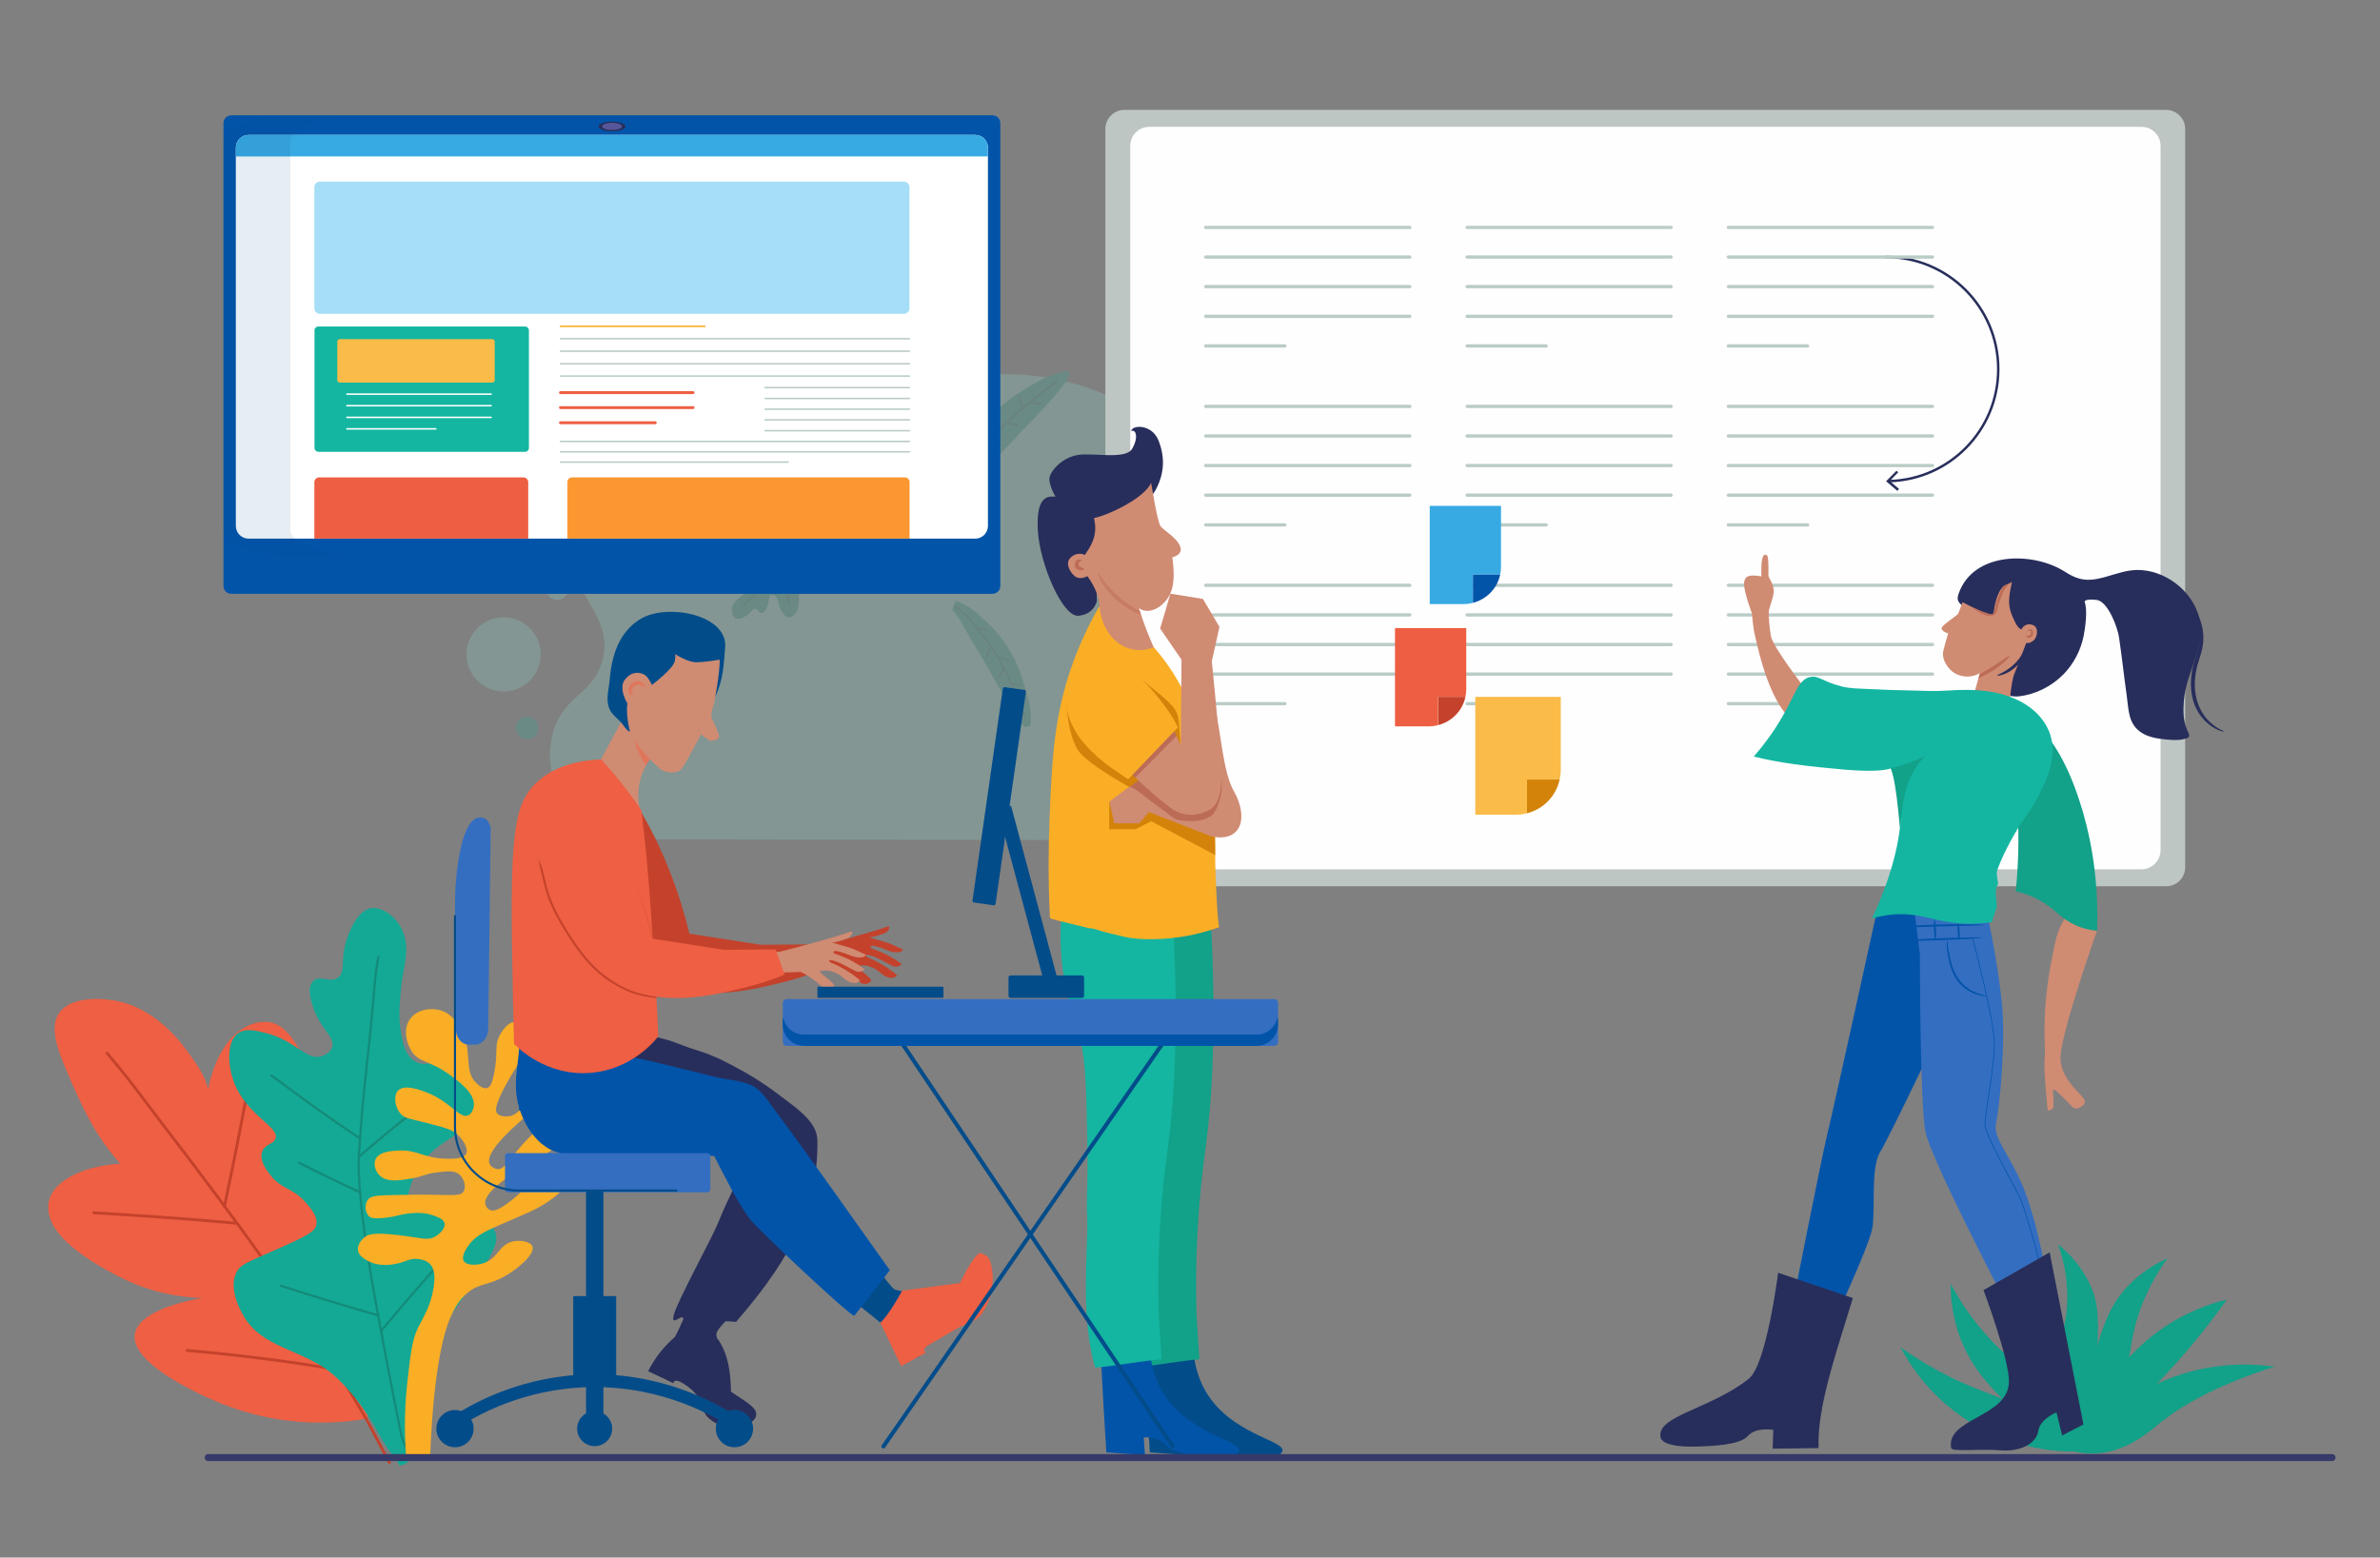 <?xml version="1.0" encoding="utf-8"?>
<!-- Generator: Adobe Illustrator 24.0.0, SVG Export Plug-In . SVG Version: 6.00 Build 0)  -->
<svg version="1.1" xmlns="http://www.w3.org/2000/svg" xmlns:xlink="http://www.w3.org/1999/xlink" x="0px" y="0px"
	 viewBox="0 0 1712.6 1121.1" enable-background="new 0 0 1712.6 1121.1" xml:space="preserve">
<rect x="0" y="0" width="1712.6" height="1121.1" fill="#808080" stroke="none"/>
<g id="BACKGROUND">
	<g opacity="0.2">
		<path fill="#91F2E2" d="M807.2,604.7c20.3-13.4,46.6-35.5,49.7-65.9c2.7-27.1-15.4-37.2-23.8-69.8c-15.9-62.3,33.8-90,18.7-133.2
			c-16.4-47.1-96.9-76.2-157.7-63.4c-55.3,11.7-59.8,50.8-103.7,47.5c-44.2-3.3-67.2-45.1-113.8-35.8c-3.4,0.7-14.1,3.1-25.9,10.3
			c-28,17.3-44.3,51.4-45,82.3c-1.1,49.1,37.8,64.3,27.6,99.5c-6.8,23.5-26.3,24-34.6,48.7c-9.1,27.3,4.6,56.9,19.1,79.2
			C547.8,604.3,677.5,604.5,807.2,604.7z"/>
		
			<ellipse transform="matrix(0.307 -0.952 0.952 0.307 175.193 1127.795)" fill="#91F2E2" cx="861.8" cy="443.6" rx="15.5" ry="15.5"/>
		
			<ellipse transform="matrix(0.974 -0.228 0.228 0.974 -65.16 214.921)" fill="#91F2E2" cx="896.6" cy="389.2" rx="15.5" ry="15.5"/>
		<circle fill="#91F2E2" cx="852.6" cy="412.7" r="5.9"/>
		<circle fill="#91F2E2" cx="588.7" cy="291.6" r="13.7"/>
		
			<ellipse transform="matrix(0.722 -0.692 0.692 0.722 -40.486 455)" fill="#91F2E2" cx="545.9" cy="277.9" rx="8.6" ry="8.6"/>
		<circle fill="#91F2E2" cx="643.2" cy="269.3" r="8.6"/>
		
			<ellipse transform="matrix(0.987 -0.16 0.16 0.987 -70.763 64.147)" fill="#91F2E2" cx="362.5" cy="471" rx="26.7" ry="26.7"/>
		<circle fill="#91F2E2" cx="371.2" cy="325.1" r="26.7"/>
		<circle fill="#91F2E2" cx="400.9" cy="424.3" r="7.6"/>
		<g>
			<g>
				<path fill="#14B6A1" d="M687.6,432.6c2.4,0.5,5,1.7,7,2.8c2,1.1,4,2.5,5.9,3.9c3.8,2.9,7.3,6.3,10.6,9.5
					c0.4,0.4,0.8,0.8,1.2,1.2c0.5,0.5,0.9,0.9,1.4,1.4c1,1,1.9,2,2.8,3c1.8,2.1,3.6,4.3,5.4,6.7c3.4,4.7,6.6,10,9.2,15.7
					c2.3,4.8,4.2,10.1,5.8,15.5c1.4,5,2.9,10.1,3.9,14.8c0.5,2.3,0.8,4.6,0.9,6.6c0.2,2.1,0,3.8,0,5.3c0,0.7,0,1.5-0.1,2.1
					c-0.1,0.6-0.2,1.1-0.5,1.3c-0.2,0.3-0.5,0.4-0.8,0.4c-0.1,0-0.3,0-0.4,0c0,0,0,0,0,0l0,0l-0.1,0c-0.2,0-0.4,0-1.7,0.4l-0.3,0.1
					c0,0-0.1,0-0.1,0c-0.1,0-0.1,0-0.2,0c-0.2,0-0.3-0.1-0.6-0.3c-0.1-0.1-0.2-0.2-0.4-0.4c-0.1-0.2-0.3-0.3-0.4-0.5
					c-0.3-0.3-0.5-0.7-0.8-1c-0.5-0.7-1-1.5-1.5-2.2c-0.5-0.7-0.9-1.3-1.4-2c-1-1.5-2.1-3.2-3.3-4.9c-1.2-1.8-2.5-3.8-3.9-6
					c-0.7-1.1-1.4-2.2-2.1-3.4c-0.7-1.2-1.4-2.5-2-3.6c-2.5-4.5-5-9-7.4-13.2c-2.8-4.8-5.4-9.4-7.9-13.8c-1.3-2.2-2.5-4.3-3.8-6.3
					c-1.3-2.1-2.6-4.2-3.8-6.2c-2.5-4.2-4.4-8-6.4-11.5c-1-1.7-2-3.3-3.1-4.8c-1.1-1.5-2.2-2.8-3.5-3.9L687.6,432.6z"/>
				
					<path fill="none" stroke="#148B7A" stroke-width="1.125" stroke-linecap="round" stroke-linejoin="round" stroke-miterlimit="10" d="
					M686.7,436.3c2.2,1,4.1,2.5,5.7,3.9c1.6,1.4,3.1,2.9,4.5,4.4c2.7,3.1,5.2,6.3,7.6,9.4l3.7,4.7c1.2,1.6,2.4,3.2,3.6,4.8
					c2.3,3.3,4.4,6.6,6.5,10c4,6.9,7.4,14,10.4,21.2c2.9,7.4,6.5,14.6,8.7,21.8"/>
				
					<path fill="none" stroke="#148B7A" stroke-width="1.125" stroke-linecap="round" stroke-linejoin="round" stroke-miterlimit="10" d="
					M729.6,497.4c-0.8,2.1-1.6,4.2-2.4,6.4"/>
				
					<path fill="none" stroke="#148B7A" stroke-width="1.125" stroke-linecap="round" stroke-linejoin="round" stroke-miterlimit="10" d="
					M727.5,492.2c2.4,0.3,4.7,0.7,7.1,1.1"/>
				
					<path fill="none" stroke="#148B7A" stroke-width="1.125" stroke-linecap="round" stroke-linejoin="round" stroke-miterlimit="10" d="
					M722.3,481.2c-1.1,1.9-2.2,3.8-3.4,5.6"/>
				
					<path fill="none" stroke="#148B7A" stroke-width="1.125" stroke-linecap="round" stroke-linejoin="round" stroke-miterlimit="10" d="
					M718.1,473.5c2.7,0.4,5.5,0.9,8.2,1.5"/>
				
					<path fill="none" stroke="#148B7A" stroke-width="1.125" stroke-linecap="round" stroke-linejoin="round" stroke-miterlimit="10" d="
					M712.8,465.1c-0.9,2.7-1.8,5.4-2.8,8"/>
				
					<path fill="none" stroke="#148B7A" stroke-width="1.125" stroke-linecap="round" stroke-linejoin="round" stroke-miterlimit="10" d="
					M703.2,452.4c2.1,0.2,4.1,0.4,6.2,0.6"/>
			</g>
			<g>
				<path fill="#13A995" d="M618.7,365.3c-1.2,0.7-2.2,1.6-2.8,2.6c-0.7,1-1.1,2-1.4,3l0,0.1c-3.2,8.2-4.8,15.5-4.6,19.9
					c0.2,7.9,3.4,14-0.8,21.1c-0.6,1.1-3.1,5.2-6.7,5.5c-1.8,0.2-2.9-0.8-8.3-4.4c-6.5-4.4-8-5.2-9.3-4.6c-1.6,0.7-2.2,2.9-2.6,4.6
					c-0.9,4,0.8,5.4-0.2,9.3c-0.3,1.1-0.8,3.2-2.4,3.7c-1.6,0.5-2.7-1.1-3.8-0.7c-2.2,0.8,0.4,7.4-1.8,13c-1.1,3.1-4,6.4-6.9,5.9
					c-1.8-0.3-3.1-2.2-4.3-3.9c-3.7-5.6-2.3-10-5.4-11.7c-0.2-0.1-1.7-0.9-2.8-0.3c-2,1-0.7,4.6-2.9,9c-0.6,1.2-1.9,3.9-3.7,4
					c-1.9,0-2.5-3-4.6-3.2c-1.8-0.1-2.4,2.1-5.5,4.4c-0.7,0.5-5.6,4.1-8.5,2.5c-2-1.1-3-4.5-2.7-7.3c0.5-3.6,3.3-6,6.6-8.7
					c3.3-2.7,7.1-5.8,9.7-10.5c0.8-1.5,1.5-3.1,1.1-4.8c-0.7-2.9-3.9-3-5.1-5.3c-0.8-1.6-0.5-4.1,0.6-6.5c0.6-1.2,1.3-2.4,2.2-3.4
					c0.9-1,1.9-1.9,3.1-2.5c3-1.6,5.5-0.8,8.5,0c3,0.8,6.5,1.7,11.2,0.7c0.9-0.2,6.2-1.4,6.4-3.7c0.3-2.1-4.1-2.9-6.2-7
					c-1.6-3.2-1.6-8.1,0.6-10.8c1.6-2,4.2-2.3,17-1.5c12.7,0.6,14.5,1.1,18.1-0.2c2.6-0.9,5.9-2.8,9.1-6.9l-0.4,0.5
					c1.4-2.2,3.6-4.6,6.7-6.3c-0.1,1,0.7,1.5,1.3,2.1C618.2,363.7,618.8,364.3,618.7,365.3z"/>
				
					<path fill="none" stroke="#148B7A" stroke-width="1.556" stroke-linecap="round" stroke-linejoin="round" stroke-miterlimit="10" d="
					M616.1,363.5c0,0-0.6,0.3-1.6,1c-1,0.7-2.3,2-3.4,3.8l0.3-0.3c-2.1,2.7-5.1,6.5-8.8,10.5c-3.7,4.1-8.2,8.4-12.7,12.5
					c-4.5,4.1-9,8-12.9,11.1c-3.8,3.2-6.9,5.7-8.8,6.9c-2.3,1.5-5.6,3.7-9.3,6.4c-3.7,2.7-7.7,5.9-11.3,9c-3.6,3.1-6.8,6-9.2,8.2
					c-2.4,2.1-3.8,3.5-3.8,3.5"/>
				
					<path fill="#F29C1F" stroke="#148B7A" stroke-width="1.556" stroke-linecap="round" stroke-linejoin="round" stroke-miterlimit="10" d="
					M568.2,409c-6.6-1.4-13.4-2.7-20.4-3.6"/>
				
					<path fill="#F29C1F" stroke="#148B7A" stroke-width="1.556" stroke-linecap="round" stroke-linejoin="round" stroke-miterlimit="10" d="
					M564.9,411.2c0.6,7.6,1.5,15.2,3,22.4"/>
				
					<path fill="#F29C1F" stroke="#148B7A" stroke-width="1.556" stroke-linecap="round" stroke-linejoin="round" stroke-miterlimit="10" d="
					M596.5,384.8c-7.4-0.9-14.5-2.1-21.8-3.3"/>
				
					<path fill="#F29C1F" stroke="#148B7A" stroke-width="1.556" stroke-linecap="round" stroke-linejoin="round" stroke-miterlimit="10" d="
					M594.1,387.1c2.1,6.9,3.9,13.9,5.7,20.9"/>
				
					<path fill="#F29C1F" stroke="#148B7A" stroke-width="1.556" stroke-linecap="round" stroke-linejoin="round" stroke-miterlimit="10" d="
					M574.2,404.5c0.8,4.7,1.6,9.4,2.5,14"/>
			</g>
			<g>
				<path fill="#13A995" d="M767.6,395.9c0-0.5,0.3-0.8,0.5-1.1c0.2-0.3,0.5-0.6,0.8-0.8c0.6-0.5,1.1-1,1.7-1.5
					c1.2-0.9,2.3-1.8,3.5-2.6c1.1-0.9,2.2-1.7,3.2-2.5c0.5-0.4,1-0.8,1.3-1.2c0.4-0.4,0.7-0.8,1-1.2l0.3-0.5l0.4-0.5
					c0.2-0.3,0.5-0.7,0.7-1c0.4-0.6,0.8-1.3,1.2-1.9c0.7-1.2,1.2-2.4,1.5-3.4c1-3.4,1.2-6.6,1.8-9.6c0.6-3,1.5-5.7,4-8.2
					c0.4-0.4,1.3-1.3,2.6-2c1.4-0.8,2.8-1.3,4.4-1c1.6,0.3,2.3,1.5,6.1,6.1c4.6,5.6,5.8,6.6,7.1,6.5c1.6-0.2,2.7-2.1,3.4-3.5
					c1.8-3.3,0.6-5.1,2.5-8.3c0.6-0.9,1.6-2.7,3.2-2.8c1.6-0.1,2.2,1.7,3.4,1.6c1.2-0.1,1.6-1.8,2.3-4c0.3-1.1,0.7-2.4,1.3-3.6
					c0.3-0.6,0.6-1.3,1-1.9c0.4-0.6,1-1.3,1.6-1.9c2.8-2.8,7.3-4.9,9.7-3.5c1.6,0.9,1.9,3,2.2,5c1,6.2-2,9.7,0.1,12.1
					c0.2,0.2,1.2,1.3,2.4,1.2c2.1-0.2,2.4-3.7,6-6.7c1-0.8,3.1-2.6,4.7-2c1.6,0.7,1,3.5,2.7,4.4c1.5,0.8,2.8-0.9,6.3-1.7
					c0.7-0.2,6.1-1.6,8.2,0.7c1.5,1.6,1.3,4.9-0.1,7.3c-1.8,3.1-5.3,4.2-9.2,5.4c-3.9,1.1-8.4,2.2-12.1,5.2c-1.2,1-2.3,2.1-2.5,3.7
					c-0.3,2.7,2.3,4,2.6,6.3c0.2,1.6-0.7,3.6-2,5.2c-0.7,0.8-1.5,1.5-2.4,2.1c-1,0.6-2.1,1-3.2,1.2c-5.8,0.9-8.1-5.5-17.1-6
					c-0.9,0-5.9-0.3-6.7,1.7c-0.8,1.9,3,3.6,3.8,7.9c0.6,3.3-0.6,7.7-3.4,9.7c-1,0.7-2.2,1-4.5,0.7c-0.6-0.1-1.3-0.2-2-0.4
					c-0.7-0.2-1.6-0.4-2.5-0.7c-1.9-0.6-4.3-1.4-7.3-2.4c-6-2-9.4-3.3-11.7-4.1c-2.3-0.8-3.7-1.2-5.6-1.3c-0.3,0-0.6,0-1-0.1
					c-0.2,0-0.4,0-0.5,0c-0.2,0-0.4,0-0.7,0c-0.5,0-1,0-1.6,0c-0.5,0-1,0-1.6,0c-1,0-2.1,0.1-3.2,0.4c-1.1,0.2-2.3,0.6-3.4,1.1
					c-0.6,0.3-1,0.5-1.6,0.9c-0.5,0.4-1,0.8-1.4,1.4c-0.2-0.9-0.7-1.4-1.2-1.8C768.2,397.2,767.9,396.9,767.6,395.9z"/>
				
					<path fill="none" stroke="#148B7A" stroke-width="1.454" stroke-linecap="round" stroke-linejoin="round" stroke-miterlimit="10" d="
					M769.4,397.2c0,0,0.2-0.2,0.7-0.5c0.5-0.3,1.2-0.7,2.2-1.1c1-0.4,2.4-0.9,3.9-1.4c0.8-0.2,1.6-0.5,2.5-0.8
					c0.8-0.3,1.9-0.5,3-0.9c7.6-3,16.6-7.5,24.7-11.3c8.1-3.9,15.2-7.1,18.4-8.1c2.4-0.8,6-1.9,10.1-3.1c4-1.3,8.5-2.8,12.7-4.1
					c4.2-1.3,8.1-2.6,10.9-3.5c2.9-0.9,4.7-1.5,4.7-1.5"/>
				
					<path fill="#F29C1F" stroke="#148B7A" stroke-width="1.454" stroke-linecap="round" stroke-linejoin="round" stroke-miterlimit="10" d="
					M824.8,373c5.6,3,11.3,6,17,9"/>
				
					<path fill="#F29C1F" stroke="#148B7A" stroke-width="1.454" stroke-linecap="round" stroke-linejoin="round" stroke-miterlimit="10" d="
					M828.4,371.9l2.1-10.4c0.4-1.7,0.7-3.4,1.1-5.2l1.2-5.3"/>
				
					<path fill="#F29C1F" stroke="#148B7A" stroke-width="1.454" stroke-linecap="round" stroke-linejoin="round" stroke-miterlimit="10" d="
					M793,387.5l9.4,4.5c3.1,1.5,6.2,3,9.4,4.4"/>
				
					<path fill="#F29C1F" stroke="#148B7A" stroke-width="1.454" stroke-linecap="round" stroke-linejoin="round" stroke-miterlimit="10" d="
					M795.9,386.2c0.2-6.7,0.3-13.5,0.6-20.2"/>
				
					<line fill="#F29C1F" stroke="#148B7A" stroke-width="1.454" stroke-linecap="round" stroke-linejoin="round" stroke-miterlimit="10" x1="818.3" y1="375.6" x2="819.6" y2="362.3"/>
			</g>
			<g>
				<path fill="#14B6A1" d="M675,356.9c1-5,3-10.2,5.6-15.3c0.7-1.3,1.3-2.5,2.1-3.8c0.4-0.6,0.7-1.3,1.2-1.9
					c0.4-0.6,0.8-1.3,1.2-1.9c1.7-2.5,3.4-4.9,5-7.2c0.8-1.2,1.6-2.3,2.5-3.5c0.9-1.2,1.8-2.5,2.7-3.7c1.8-2.5,3.8-5.1,5.9-7.8
					c2.1-2.7,4.4-5.4,6.9-8.1c2.5-2.7,5.2-5.4,8.1-8c4.8-4.3,10.4-8.6,16-12.3c5.6-3.7,11.2-7,16.3-9.6c2.6-1.3,4.9-2.5,7.3-3.5
					c2.3-0.9,4.3-1.5,6.1-2c1.8-0.5,3.3-0.9,4.5-1.1c1.2-0.2,2.1-0.1,2.6,0.4c0.5,0.5,0.6,1.5,0.2,2.8c-0.4,1.3-1.2,2.9-2.4,4.6
					c-1.1,1.7-2.6,3.4-3.8,5c-0.5,0.7-1.4,1.8-2.2,2.8c-0.8,1-1.7,2.1-2.6,3.1c-3.7,4.3-8,8.9-12.4,13.5c-4.3,4.5-8.7,9.2-12.9,13.5
					c-9.2,9.7-18.1,19.6-27.4,27.5c-2.3,2-4.5,3.6-6.6,5.3c-2,1.6-4,3.2-5.9,4.8c-3.7,3.2-7,6.3-9.7,9.6L675,356.9z"/>
				
					<path fill="none" stroke="#148B7A" stroke-width="1.379" stroke-linecap="round" stroke-linejoin="round" stroke-miterlimit="10" d="
					M679.5,358c2.2-4.9,5.1-9.1,8.2-13.1c0.8-1,1.6-2,2.3-2.9c0.8-1,1.6-1.9,2.5-2.8c1.7-1.8,3.3-3.6,5-5.4
					c6.5-7.1,12.7-14.7,19.3-21.8c6.6-7.2,13.7-13.7,21.2-19.9c3.7-3.1,7.5-6.1,11.3-9.1l5.7-4.5l2.9-2.2c0.9-0.7,1.8-1.3,2.8-2"/>
				
					<path fill="none" stroke="#148B7A" stroke-width="1.379" stroke-linecap="round" stroke-linejoin="round" stroke-miterlimit="10" d="
					M740.6,289.9c2.7,0.2,5.5,0.5,8.2,0.7"/>
				
					<path fill="none" stroke="#148B7A" stroke-width="1.379" stroke-linecap="round" stroke-linejoin="round" stroke-miterlimit="10" d="
					M735.4,294.3c-0.5-2.9-0.9-5.8-1.3-8.7"/>
				
					<path fill="none" stroke="#148B7A" stroke-width="1.379" stroke-linecap="round" stroke-linejoin="round" stroke-miterlimit="10" d="
					M724.3,304.3c2.6,0.6,5.2,1.3,7.8,1.9"/>
				
					<path fill="none" stroke="#148B7A" stroke-width="1.379" stroke-linecap="round" stroke-linejoin="round" stroke-miterlimit="10" d="
					M716.8,312c-0.5-3.4-0.9-6.7-1.2-10.2"/>
				
					<path fill="none" stroke="#148B7A" stroke-width="1.379" stroke-linecap="round" stroke-linejoin="round" stroke-miterlimit="10" d="
					M708.7,321c3.5,0.2,6.9,0.4,10.4,0.7"/>
				
					<path fill="none" stroke="#148B7A" stroke-width="1.379" stroke-linecap="round" stroke-linejoin="round" stroke-miterlimit="10" d="
					M695.8,335.6c-0.1-2.6-0.3-5-0.5-7.5"/>
			</g>
		</g>
	</g>
	<circle opacity="0.2" fill="#14B6A1" cx="379.3" cy="523.9" r="8.1"/>
</g>
<g id="OBJECTS">
	<g>
		<path fill="#12A189" d="M1499,1044.6c-12.6,0.6-42.9,0.5-75.1-17.3c-34.1-18.8-50.5-46.5-56.3-57.5c5.8,4.1,15,10.2,27,16.8
			c24.4,13.3,37.9,15.8,56.7,25C1463.3,1017.3,1480.3,1027.2,1499,1044.6z"/>
		<path fill="#12A189" d="M1499,1043.6c-18.9-7.3-43.2-20.2-64-42.8c-6.5-7.1-15.6-17.1-22.6-33.2c-7.7-17.7-8.8-33.9-8.7-43.6
			c5.2,9.9,14.2,24.7,28.5,40.1c13.3,14.4,21.5,18.6,34.1,31.6C1475.4,1005.3,1487.9,1020.6,1499,1043.6z"/>
		<path fill="#12A189" d="M1499,1042.1c-9.8-7.9-32.4-28.1-44.7-62.8c-13-36.7-6.9-68.3-3.9-80.4c12.2,24,24.7,53.1,34.9,86.8
			C1491.4,1005.8,1495.8,1024.7,1499,1042.1z"/>
		<path fill="#12A189" d="M1500.8,1046.1c-21.4-34.5-22.6-58.6-19.5-74.5c1.9-9.8,6.3-20.5,6.3-38.2c0-16.1-3.6-29.2-6.7-37.8
			c7.4,6,18.3,16.7,24.7,32.9c3.6,9,5.8,20.1,2.4,60C1506.8,1003,1504.7,1022.7,1500.8,1046.1z"/>
		<path fill="#12A189" d="M1501,1044.9c-1.6-34,3.6-60.1,8.3-76.6c5.9-20.9,11.9-30.4,16.8-36.7c11.4-14.6,25.3-22.2,33.7-26
			c-5.2,7.1-12.6,18.5-18.6,33.9c-8.5,22-7.2,34.5-12.9,54.2C1524.5,1006.4,1517.2,1024.6,1501,1044.9z"/>
		<path fill="#12A189" d="M1498,1044.8c2.4-12.4,9.9-41.7,34.9-68.7c26.5-28.6,57.3-37.8,69.5-40.7c-15.6,22-35.6,46.5-60.7,71.1
			C1526.7,1021.2,1512,1033.9,1498,1044.8z"/>
		<path fill="#12A189" d="M1493.3,1044.8c7.7-10.9,27.7-35.8,63.5-50.9c35.3-14.9,66.6-12.1,79.9-10.2c-43.9,14-68.8,29.3-83.8,41.6
			c-6.9,5.7-24.9,21.5-48.7,20.9C1499.5,1046.1,1495.8,1045.4,1493.3,1044.8z"/>
	</g>
	<g>
		<path fill="#EE5F43" d="M242.8,1023.6c-26.8,1.7-48.3-2.6-61-5.9c-11.3-3-20.1-6.3-25.4-8.6c-18.7-7.9-61.4-28.5-59.5-48.1
			c1.8-18.7,43.5-26,48.8-26.7c-13.2-0.4-35.6-2.8-59.9-15.3c-4.5-2.3-17.7-9-29.5-18c-5.9-4.5-11.5-9.6-15.5-15.1
			c-2-2.7-3.6-5.6-4.6-8.5c-1-2.9-1.5-5.8-1.5-9.1c0.4-16.8,22.9-28.9,51.8-30.7c-3.3-3.7-8-9.4-12.3-15.6
			c-4.4-6.3-8.7-13.5-12.6-21.3c-1-2-3.2-6.4-5.7-11.8c-2.6-5.5-5.4-11.9-8.2-18.7c-5.8-13.7-12.4-30.4-5.3-40.8
			c4.3-6.4,12.2-9.1,20.1-10c7.9-1,16.1,0.1,20.6,0.9c6.8,1.2,13.6,3.7,19.6,7c6,3.3,11.2,7.1,15.5,10.9
			c8.8,7.7,14.2,15.1,17.2,19.3c10.2,14,12.1,18.3,14.4,26.3c3.5-17.7,10.4-30.4,18.4-38.3c8-7.9,17.4-10.8,25.3-9.8
			c2.6,0.3,5.1,1.3,7.3,2.6c2.1,1.2,4.5,3.4,6.7,5.8c4.4,4.9,8.2,11.3,11.4,17.9c6.4,13.1,10.3,26.6,11.2,30.1
			c9.7,34.2,3,62.3-1.7,76c5.7-10.4,24.8-45.5,42.5-40c10.2,3.2,17.2,19.2,21.3,37.8c4.2,18.5,5.6,39.8,5.5,53.1
			c-0.1,7.2-0.6,22.1-4.9,39.9c-6.2,25.8-16.1,42.4-18.2,45.9c-4.2,7-8.4,12.6-11.5,16.4C258.4,1022,251.4,1023.1,242.8,1023.6z"/>
		
			<path fill="none" stroke="#C4422B" stroke-width="2.019" stroke-linecap="round" stroke-linejoin="round" stroke-miterlimit="10" d="
			M280.2,1052.7c0,0-2.6-4.6-6.8-12.8c-2.1-4.1-4.7-9-7.7-14.6c-3-5.6-6.8-11.8-10.8-18.6c-16.1-27.2-39-62.9-64.1-98.2
			c-25-35.3-51.6-70.4-72.8-98c-10.6-13.8-19.5-26-26.6-35c-7.1-9-12.4-14.9-14.3-17.4"/>
		
			<path fill="none" stroke="#C4422B" stroke-width="2.019" stroke-linecap="round" stroke-linejoin="round" stroke-miterlimit="10" d="
			M161.5,868.3c7.3-34.2,14-68.7,20.4-103.3"/>
		
			<path fill="none" stroke="#C4422B" stroke-width="2.019" stroke-linecap="round" stroke-linejoin="round" stroke-miterlimit="10" d="
			M169.5,880.4c-34.1-3.1-68.1-5.4-102-7.5"/>
		
			<path fill="none" stroke="#C4422B" stroke-width="2.019" stroke-linecap="round" stroke-linejoin="round" stroke-miterlimit="10" d="
			M236.7,974.8c9.5-31.6,17.7-64.1,25.1-96.8"/>
		
			<path fill="none" stroke="#C4422B" stroke-width="2.019" stroke-linecap="round" stroke-linejoin="round" stroke-miterlimit="10" d="
			M241.9,985.7c-36-6.2-71.6-10.5-107.2-13.7"/>
	</g>
	<g>
		<path fill="#13A995" d="M287.2,1054.7c-1.2-3.3-3.5-6-5.5-8.4c-2.7-3.5-5.1-7.2-7.3-10.9c-2.2-3.7-4.1-7.6-6.2-11
			c-4.2-6.9-8.5-13-12.8-18.4c-8.6-10.8-17.1-18.5-24.1-22.8c-11.1-6.7-22.3-10.6-32.4-15.6c-10-5.1-18.8-10.8-25-22.9
			c-1.9-3.5-9.2-17.9-3.8-28.8c2.8-5.7,7.5-7.1,27.5-16c24.4-10.7,29.2-13.6,30.1-18.5c1.1-6-4.3-12-8.2-16.4
			c-9.4-10.6-16.9-8.5-25.5-19.9c-2.5-3.3-7.2-9.7-5.5-15.7c1.8-6.1,8.4-5.5,9.8-10c1.3-4.3-3.9-8.4-10.5-14.4
			c-6.6-6-14.7-14-19.1-25.2c-5.2-13.2-5.5-30.4,2.6-36.1c5.3-3.8,12.6-2,19.7-0.2c22,5.3,29.2,20.3,40.5,16.7c0.8-0.3,6-2,7.5-6.3
			c2.6-7.3-8.8-13.4-13.8-29.3c-0.7-2.1-1.8-5.6-2.2-9c-0.4-3.5-0.1-6.6,2.1-9.2c2.3-2.8,5.6-2.2,9-1.7c3.4,0.6,6.9,1,9.6-1.5
			c4.8-4.1,1.4-11.7,5.1-24.7c0.4-1.4,2-7,4.9-12.4c2.9-5.4,6.9-10.8,12.4-12.2c3.8-0.9,8.2,0.2,12.3,2.8c4.1,2.6,7.8,6.6,10.2,11.1
			c6.2,11.5,3.2,23.7,1.1,35.1c-0.3,1.5-0.5,2.7-0.7,4.5c-0.2,1.9-0.4,3.9-0.6,5.9c-0.4,3.9-0.7,7.9-0.9,12
			c-0.3,8.1,0.2,16.5,2.5,25c1.5,5.4,3.7,10.8,8.6,13.7c8.4,4.9,16.7-1.9,24.7,0.6c5.7,1.8,10.9,7.7,14.2,14.7
			c3.3,7,4.7,15.2,2.9,22.1c-2.4,9.1-9.7,13.5-18.2,19.1c-8.4,5.6-18,12.4-24.4,26.7c-1.3,2.7-8,19-2.1,23.9
			c5.5,4.5,15.8-6.1,31.4-4.3c12.2,1.4,25.8,9.6,29.3,20.2c1.3,3.9,1.1,7.8-2.6,15.1c-3.7,7.4-11,18.1-23.7,36.4
			c-25.2,37.3-30.3,41.1-34.3,54.3c-1.7,5.6-3.1,12.6-3.1,21.3c0,2.2,0.1,4.4,0.2,6.8c0.2,2.3,0.5,5.1,0.8,7
			c0.7,4.1,2.1,8.6,4.8,12.8c0.5,0.8,1.1,1.6,1.7,2.4c0.7,1.3,1.5,2.7,2.2,4.1c-3.2-0.2-5.4,1.9-7.7,3.8
			C292.8,1053,290.3,1054.9,287.2,1054.7z"/>
		
			<path fill="none" stroke="#148B7A" stroke-width="1.623" stroke-linecap="round" stroke-linejoin="round" stroke-miterlimit="10" d="
			M294.4,1046.9c0,0-0.2-0.4-0.5-1.2c-0.3-0.6-0.7-1.5-1.4-2.8c-1.3-2.7-3.1-7.1-4.4-13c-1.3-6.7-2.9-14.9-4.8-24
			c-3.6-18.6-8-41.3-12.1-64.1c-4.3-22.8-8-45.8-10.3-65.3c-2.3-19.5-3.2-35.4-2.7-43.8c0.6-9.2,1.5-22.8,2.9-38.1
			c1.4-15.3,3.3-32.2,5-48c0.8-8,1.5-15.6,2.2-22.7c0.6-7,1.1-13.4,1.6-18.8c0.5-5,1.1-9.1,1.6-11.9c0.5-2.9,0.8-4.5,0.8-4.5"/>
		
			<path fill="#F29C1F" stroke="#148B7A" stroke-width="1.623" stroke-linecap="round" stroke-linejoin="round" stroke-miterlimit="10" d="
			M258.2,832.7c17.3-15.2,35.1-29.4,53.1-43"/>
		
			<path fill="#F29C1F" stroke="#148B7A" stroke-width="1.623" stroke-linecap="round" stroke-linejoin="round" stroke-miterlimit="10" d="
			M259.1,819.4c-21.6-14.2-42.8-29.7-63.8-45.3"/>
		
			<path fill="#F29C1F" stroke="#148B7A" stroke-width="1.623" stroke-linecap="round" stroke-linejoin="round" stroke-miterlimit="10" d="
			M274.2,958c16.3-19.4,32.5-38.3,49.1-56.6"/>
		
			<path fill="#F29C1F" stroke="#148B7A" stroke-width="1.623" stroke-linecap="round" stroke-linejoin="round" stroke-miterlimit="10" d="
			M272.1,946.8c-23.4-6.8-46.9-13.9-70.2-21.4"/>
		
			<path fill="#F29C1F" stroke="#148B7A" stroke-width="1.623" stroke-linecap="round" stroke-linejoin="round" stroke-miterlimit="10" d="
			M259.1,858.2c-14.7-6.8-29.3-13.8-43.8-21.2"/>
	</g>
	<path fill="#F9AE26" d="M309.5,1050.8c0.1-4.2,1.9-75.4,15.2-103.8c2.2-4.7,5.2-11.1,11.9-16.6c8.9-7.2,14.5-4.9,26.8-11.9
		c10.2-5.8,21.8-16.2,19.7-21.4c-1.3-3.4-8.5-4.8-14.2-3.5c-10.1,2.4-10.5,12.6-21.6,15.8c-4.8,1.4-11.6,1.5-13.6-1.8
		c-1.9-3.2,1.7-8.6,2.9-10.4c5-7.5,11.9-10.7,24.8-16.3c18-7.8,24.2-10.1,33-16c13-8.8,13.1-13.1,12.9-14.6c-0.5-5-6.6-9.8-12.1-9.6
		c-3.3,0.1-4.8,2.1-15.9,13.1c-4.4,4.3-8.4,8.3-14.3,12.5c-6.7,4.7-10,5.8-12.5,4.6c-1.6-0.7-2.8-2.4-3.2-4
		c-2.2-9.1,21.1-23,28.9-27.7c8.3-5,14-7.3,22.7-14.5c10.6-8.8,11.1-12.6,10.6-14.8c-0.8-3.3-4.5-5.6-7.7-6.1
		c-2.3-0.4-6-0.2-15.9,8.3c-6.2,5.3-10.7,10.3-13.2,13.2c-9.5,11-12,16.5-16.6,16.2c-2.1-0.2-5-1.6-5.9-4
		c-4.2-10.9,31.8-39.5,50.9-52.8c7.9-5.6,16.4-10.9,15.9-17.8c-0.4-5.4-6.3-10.8-12-11.1c-7.3-0.4-12.7,7.4-16.3,12.7
		c-5.3,7.7-3.6,10.3-9.9,21.1c-6.8,11.6-11.4,13.2-13.4,13.6c-2.7,0.6-7.7,0.8-9.8-2c-1-1.3-2.4-4.8,7.7-22.7
		c9-16,13.2-18.8,13.3-26.5c0.1-7.1-3.3-15.5-8-16.2c-4.4-0.7-9.2,5.6-11.4,10.2c-3.5,7.3-0.7,11.1-3.5,25.9
		c-1.6,8.2-3.1,10.6-5.1,11.2c-3.1,1-6.7-2.4-7.6-3.3c-9.8-9.2-2.4-21.8-10.9-38c-2-3.8-6.2-11.8-14.8-14.5
		c-7.1-2.2-17.4-0.9-22.4,6.4c-5,7.3-2.4,17.1,1.2,22.8c5.5,8.7,12.4,6.2,27.5,17.1c5.9,4.3,18.9,13.6,17.3,22.9
		c-0.1,0.6-0.9,4.9-4,6.3c-6.2,2.7-12.9-10-29.9-16.5c-4.4-1.7-16-6.2-20.6-1.3c-3.4,3.7-2.3,11.9,1.8,16.6
		c2.7,3.2,5.6,3.4,18.6,6.6c15.9,4,19.1,5.5,22,8.1c4.2,3.7,8.6,10.3,6.6,14.2c-1.9,3.6-8.5,3.6-14.4,3.5c-16-0.3-20.3-6.4-33.9-5.9
		c-4.2,0.2-14.3,0.5-16.9,6.4c-1.6,3.7,0,8.7,3,11.6c5.4,5.3,15,3.5,23.7,2c8-1.5,8.5-3,16.7-4.1c8.1-1.1,13.7-1.8,17.4,1.8
		c3,2.9,4.7,8.6,2.5,11.9c-2.1,3.2-6.7,2.5-25.2,2.2c-3.7-0.1-9.7,0-21.5,0.2c-16.1,0.2-20,0.6-22.2,3.6c-2.4,3.4-1.9,9.2,1,11.8
		c1.1,1,3,2,12,1c8.4-1,9.4-2.2,15.9-3c9.9-1.3,15.9,0.4,19,1.6c3.1,1.2,6.7,2.5,7.4,5.3c0.8,3.4-3.1,7.6-6.7,9.6
		c-5.7,3.3-10,0.9-26.5-1c-17.2-2-21.4-0.8-24.3,1.5c-0.4,0.3-5.5,4.4-4.8,9.4c0.6,4.5,5.7,6.9,8,8.1c8.4,4.1,17.8,2.1,21,1.3
		c6.3-1.5,8.7-3.8,14.3-3.1c1.6,0.2,5.5,0.7,8.3,3.4c3.2,3.1,4.1,8.3,2.9,16.6c-2,13.8-7.6,21.9-11.5,29.9c-4.2,8.9-5.3,19.2-7.6,40
		c-1.5,13.7-2.5,32.2-0.6,54.3C298,1050.4,303.7,1050.6,309.5,1050.8z"/>
	<path fill="#BEC6C4" d="M1558.8,637.9H809.1c-7.5,0-13.7-6.1-13.7-13.7V92.8c0-7.5,6.1-13.7,13.7-13.7h749.6
		c7.5,0,13.7,6.1,13.7,13.7v531.5C1572.4,631.8,1566.3,637.9,1558.8,637.9z"/>
	<path fill="#FEFEFE" d="M1541,625.7h-714c-7.5,0-13.7-6.1-13.7-13.7V105c0-7.5,6.1-13.7,13.7-13.7h714c7.5,0,13.7,6.1,13.7,13.7
		v507C1554.6,619.5,1548.5,625.7,1541,625.7z"/>
	<g>
		<g>
			<path fill="none" stroke="#282E5B" stroke-width="1.772" stroke-linecap="round" stroke-linejoin="round" d="M1357.2,185
				c44.5,0,80.7,36.1,80.7,80.7c0,43.9-35.1,79.6-78.7,80.6"/>
			<g>
				<polygon fill="#282E5B" points="1364.7,338.8 1365.9,340 1359.8,346.2 1366.5,351.9 1365.3,353.3 1357.2,346.4 				"/>
			</g>
		</g>
	</g>
	<g>
		
			<line fill="none" stroke="#BACCC6" stroke-width="2.359" stroke-linecap="round" stroke-linejoin="round" stroke-miterlimit="10" x1="867.6" y1="163.7" x2="1014.5" y2="163.7"/>
		
			<line fill="none" stroke="#BACCC6" stroke-width="2.359" stroke-linecap="round" stroke-linejoin="round" stroke-miterlimit="10" x1="867.6" y1="185" x2="1014.5" y2="185"/>
		
			<line fill="none" stroke="#BACCC6" stroke-width="2.359" stroke-linecap="round" stroke-linejoin="round" stroke-miterlimit="10" x1="867.6" y1="206.3" x2="1014.5" y2="206.3"/>
		
			<line fill="none" stroke="#BACCC6" stroke-width="2.359" stroke-linecap="round" stroke-linejoin="round" stroke-miterlimit="10" x1="867.6" y1="227.7" x2="1014.5" y2="227.7"/>
		
			<line fill="none" stroke="#BACCC6" stroke-width="2.359" stroke-linecap="round" stroke-linejoin="round" stroke-miterlimit="10" x1="867.6" y1="249" x2="924.6" y2="249"/>
	</g>
	<g>
		
			<line fill="none" stroke="#BACCC6" stroke-width="2.359" stroke-linecap="round" stroke-linejoin="round" stroke-miterlimit="10" x1="1055.7" y1="163.7" x2="1202.5" y2="163.7"/>
		
			<line fill="none" stroke="#BACCC6" stroke-width="2.359" stroke-linecap="round" stroke-linejoin="round" stroke-miterlimit="10" x1="1055.7" y1="185" x2="1202.5" y2="185"/>
		
			<line fill="none" stroke="#BACCC6" stroke-width="2.359" stroke-linecap="round" stroke-linejoin="round" stroke-miterlimit="10" x1="1055.7" y1="206.3" x2="1202.5" y2="206.3"/>
		
			<line fill="none" stroke="#BACCC6" stroke-width="2.359" stroke-linecap="round" stroke-linejoin="round" stroke-miterlimit="10" x1="1055.7" y1="227.7" x2="1202.5" y2="227.7"/>
		
			<line fill="none" stroke="#BACCC6" stroke-width="2.359" stroke-linecap="round" stroke-linejoin="round" stroke-miterlimit="10" x1="1055.7" y1="249" x2="1112.6" y2="249"/>
	</g>
	<g>
		
			<line fill="none" stroke="#BACCC6" stroke-width="2.359" stroke-linecap="round" stroke-linejoin="round" stroke-miterlimit="10" x1="1243.7" y1="163.7" x2="1390.6" y2="163.7"/>
		
			<line fill="none" stroke="#BACCC6" stroke-width="2.359" stroke-linecap="round" stroke-linejoin="round" stroke-miterlimit="10" x1="1243.7" y1="185" x2="1390.6" y2="185"/>
		
			<line fill="none" stroke="#BACCC6" stroke-width="2.359" stroke-linecap="round" stroke-linejoin="round" stroke-miterlimit="10" x1="1243.7" y1="206.3" x2="1390.6" y2="206.3"/>
		
			<line fill="none" stroke="#BACCC6" stroke-width="2.359" stroke-linecap="round" stroke-linejoin="round" stroke-miterlimit="10" x1="1243.7" y1="227.7" x2="1390.6" y2="227.7"/>
		
			<line fill="none" stroke="#BACCC6" stroke-width="2.359" stroke-linecap="round" stroke-linejoin="round" stroke-miterlimit="10" x1="1243.7" y1="249" x2="1300.7" y2="249"/>
	</g>
	<g>
		
			<line fill="none" stroke="#BACCC6" stroke-width="2.359" stroke-linecap="round" stroke-linejoin="round" stroke-miterlimit="10" x1="867.6" y1="292.5" x2="1014.5" y2="292.5"/>
		
			<line fill="none" stroke="#BACCC6" stroke-width="2.359" stroke-linecap="round" stroke-linejoin="round" stroke-miterlimit="10" x1="867.6" y1="313.8" x2="1014.5" y2="313.8"/>
		
			<line fill="none" stroke="#BACCC6" stroke-width="2.359" stroke-linecap="round" stroke-linejoin="round" stroke-miterlimit="10" x1="867.6" y1="335.1" x2="1014.5" y2="335.1"/>
		
			<line fill="none" stroke="#BACCC6" stroke-width="2.359" stroke-linecap="round" stroke-linejoin="round" stroke-miterlimit="10" x1="867.6" y1="356.4" x2="1014.5" y2="356.4"/>
		
			<line fill="none" stroke="#BACCC6" stroke-width="2.359" stroke-linecap="round" stroke-linejoin="round" stroke-miterlimit="10" x1="867.6" y1="377.8" x2="924.6" y2="377.8"/>
	</g>
	<g>
		
			<line fill="none" stroke="#BACCC6" stroke-width="2.359" stroke-linecap="round" stroke-linejoin="round" stroke-miterlimit="10" x1="1055.7" y1="292.5" x2="1202.5" y2="292.5"/>
		
			<line fill="none" stroke="#BACCC6" stroke-width="2.359" stroke-linecap="round" stroke-linejoin="round" stroke-miterlimit="10" x1="1055.7" y1="313.8" x2="1202.5" y2="313.8"/>
		
			<line fill="none" stroke="#BACCC6" stroke-width="2.359" stroke-linecap="round" stroke-linejoin="round" stroke-miterlimit="10" x1="1055.7" y1="335.1" x2="1202.5" y2="335.1"/>
		
			<line fill="none" stroke="#BACCC6" stroke-width="2.359" stroke-linecap="round" stroke-linejoin="round" stroke-miterlimit="10" x1="1055.7" y1="356.4" x2="1202.5" y2="356.4"/>
		
			<line fill="none" stroke="#BACCC6" stroke-width="2.359" stroke-linecap="round" stroke-linejoin="round" stroke-miterlimit="10" x1="1055.7" y1="377.8" x2="1112.6" y2="377.8"/>
	</g>
	<g>
		
			<line fill="none" stroke="#BACCC6" stroke-width="2.359" stroke-linecap="round" stroke-linejoin="round" stroke-miterlimit="10" x1="1243.7" y1="292.5" x2="1390.6" y2="292.5"/>
		
			<line fill="none" stroke="#BACCC6" stroke-width="2.359" stroke-linecap="round" stroke-linejoin="round" stroke-miterlimit="10" x1="1243.7" y1="313.8" x2="1390.6" y2="313.8"/>
		
			<line fill="none" stroke="#BACCC6" stroke-width="2.359" stroke-linecap="round" stroke-linejoin="round" stroke-miterlimit="10" x1="1243.7" y1="335.1" x2="1390.6" y2="335.1"/>
		
			<line fill="none" stroke="#BACCC6" stroke-width="2.359" stroke-linecap="round" stroke-linejoin="round" stroke-miterlimit="10" x1="1243.7" y1="356.4" x2="1390.6" y2="356.4"/>
		
			<line fill="none" stroke="#BACCC6" stroke-width="2.359" stroke-linecap="round" stroke-linejoin="round" stroke-miterlimit="10" x1="1243.7" y1="377.8" x2="1300.7" y2="377.8"/>
	</g>
	<g>
		
			<line fill="none" stroke="#BACCC6" stroke-width="2.359" stroke-linecap="round" stroke-linejoin="round" stroke-miterlimit="10" x1="867.6" y1="421.3" x2="1014.5" y2="421.3"/>
		
			<line fill="none" stroke="#BACCC6" stroke-width="2.359" stroke-linecap="round" stroke-linejoin="round" stroke-miterlimit="10" x1="867.6" y1="442.6" x2="1014.5" y2="442.6"/>
		
			<line fill="none" stroke="#BACCC6" stroke-width="2.359" stroke-linecap="round" stroke-linejoin="round" stroke-miterlimit="10" x1="867.6" y1="463.9" x2="1014.5" y2="463.9"/>
		
			<line fill="none" stroke="#BACCC6" stroke-width="2.359" stroke-linecap="round" stroke-linejoin="round" stroke-miterlimit="10" x1="867.6" y1="485.2" x2="1014.5" y2="485.2"/>
		
			<line fill="none" stroke="#BACCC6" stroke-width="2.359" stroke-linecap="round" stroke-linejoin="round" stroke-miterlimit="10" x1="867.6" y1="506.5" x2="924.6" y2="506.5"/>
	</g>
	<g>
		
			<line fill="none" stroke="#BACCC6" stroke-width="2.359" stroke-linecap="round" stroke-linejoin="round" stroke-miterlimit="10" x1="1055.7" y1="421.3" x2="1202.5" y2="421.3"/>
		
			<line fill="none" stroke="#BACCC6" stroke-width="2.359" stroke-linecap="round" stroke-linejoin="round" stroke-miterlimit="10" x1="1055.7" y1="442.6" x2="1202.5" y2="442.6"/>
		
			<line fill="none" stroke="#BACCC6" stroke-width="2.359" stroke-linecap="round" stroke-linejoin="round" stroke-miterlimit="10" x1="1055.7" y1="463.9" x2="1202.5" y2="463.9"/>
		
			<line fill="none" stroke="#BACCC6" stroke-width="2.359" stroke-linecap="round" stroke-linejoin="round" stroke-miterlimit="10" x1="1055.7" y1="485.2" x2="1202.5" y2="485.2"/>
		
			<line fill="none" stroke="#BACCC6" stroke-width="2.359" stroke-linecap="round" stroke-linejoin="round" stroke-miterlimit="10" x1="1055.7" y1="506.5" x2="1112.6" y2="506.5"/>
	</g>
	<g>
		
			<line fill="none" stroke="#BACCC6" stroke-width="2.359" stroke-linecap="round" stroke-linejoin="round" stroke-miterlimit="10" x1="1243.7" y1="421.3" x2="1390.6" y2="421.3"/>
		
			<line fill="none" stroke="#BACCC6" stroke-width="2.359" stroke-linecap="round" stroke-linejoin="round" stroke-miterlimit="10" x1="1243.7" y1="442.6" x2="1390.6" y2="442.6"/>
		
			<line fill="none" stroke="#BACCC6" stroke-width="2.359" stroke-linecap="round" stroke-linejoin="round" stroke-miterlimit="10" x1="1243.7" y1="463.9" x2="1390.6" y2="463.9"/>
		
			<line fill="none" stroke="#BACCC6" stroke-width="2.359" stroke-linecap="round" stroke-linejoin="round" stroke-miterlimit="10" x1="1243.7" y1="485.2" x2="1390.6" y2="485.2"/>
		
			<line fill="none" stroke="#BACCC6" stroke-width="2.359" stroke-linecap="round" stroke-linejoin="round" stroke-miterlimit="10" x1="1243.7" y1="506.5" x2="1300.7" y2="506.5"/>
	</g>
	<g>
		<path fill="#EE5E43" d="M1034.9,501.6h19.6c0.4-1.9,0.6-3.8,0.6-5.7v-43.8h-51.3v70.7h24.4c2.3,0,4.5-0.3,6.6-0.9V501.6z"/>
		<path fill="#C4422B" d="M1034.9,521.9c9.8-2.5,17.5-10.3,19.6-20.3h-19.6V521.9z"/>
	</g>
	<g>
		<path fill="#38AAE3" d="M1059.9,413.6h19.6c0.4-1.9,0.6-3.8,0.6-5.7v-43.8h-51.3v70.7h24.4c2.3,0,4.5-0.3,6.6-0.9V413.6z"/>
		<path fill="#0254A9" d="M1059.9,433.9c9.8-2.5,17.5-10.3,19.6-20.3h-19.6V433.9z"/>
	</g>
	<g>
		<path fill="#FABB49" d="M1098.8,561.1h23.5c0.5-2.2,0.8-4.5,0.8-6.9v-52.6h-61.5v84.8h29.3c2.7,0,5.4-0.4,7.9-1V561.1z"/>
		<path fill="#D38309" d="M1098.8,585.4c11.8-3,20.9-12.4,23.5-24.3h-23.5V585.4z"/>
	</g>
	<g>
		<g>
			<path fill="#0254A9" d="M714.2,427.4H166.4c-3.1,0-5.6-2.5-5.6-5.6V88.6c0-3.1,2.5-5.6,5.6-5.6h547.8c3.1,0,5.6,2.5,5.6,5.6
				v333.2C719.8,424.9,717.3,427.4,714.2,427.4z"/>
			<g>
				<defs>
					<path id="XMLID_1_" d="M701.7,387.7H178.9c-5.1,0-9.2-4.1-9.2-9.2V106.3c0-5.1,4.1-9.2,9.2-9.2h522.8c5.1,0,9.2,4.1,9.2,9.2
						v272.2C710.9,383.6,706.8,387.7,701.7,387.7z"/>
				</defs>
				<use xlink:href="#XMLID_1_"  overflow="visible" fill="#FFFFFF"/>
				<clipPath id="XMLID_3_">
					<use xlink:href="#XMLID_1_"  overflow="visible"/>
				</clipPath>
				<path clip-path="url(#XMLID_3_)" fill="#EE5E43" d="M376.5,396.3H229.7c-1.9,0-3.5-1.5-3.5-3.5v-45.7c0-1.9,1.5-3.5,3.5-3.5
					h146.9c1.9,0,3.5,1.5,3.5,3.5v45.7C380,394.8,378.4,396.3,376.5,396.3z"/>
				<path clip-path="url(#XMLID_3_)" fill="#FB9730" d="M651.1,396.3H411.7c-1.9,0-3.4-1.5-3.4-3.4v-45.9c0-1.9,1.5-3.4,3.4-3.4
					h239.4c1.9,0,3.4,1.5,3.4,3.4V393C654.4,394.8,652.9,396.3,651.1,396.3z"/>
				<rect x="123.1" y="89.2" clip-path="url(#XMLID_3_)" fill="#38AAE3" width="634.5" height="23.4"/>
			</g>
			<path fill="#282E5B" d="M450.1,91c0-1.9-4.4-3.5-9.7-3.5c-5.4,0-9.7,1.6-9.7,3.5c0,1.9,4.4,3.5,9.7,3.5
				C445.7,94.5,450.1,93,450.1,91z"/>
			<path fill="#565699" d="M447.6,91c0-1.4-3.2-2.6-7.2-2.6c-4,0-7.2,1.2-7.2,2.6c0,1.4,3.2,2.6,7.2,2.6
				C444.3,93.6,447.6,92.5,447.6,91z"/>
			<path opacity="0.1" fill="#034C8A" d="M208.9,381.2v-279c0-10.6,23.7-19.1,53-19.1h-48.1c-29.3,0-53,8.6-53,19.1v279
				c0,10.6,23.7,19.1,53,19.1h48.1C232.7,400.3,208.9,391.7,208.9,381.2z"/>
		</g>
		<g>
			<path fill="#A5DEF6" d="M650.4,225.9H230.2c-2.2,0-4-1.8-4-4v-87.2c0-2.2,1.8-4,4-4h420.2c2.2,0,4,1.8,4,4v87.2
				C654.4,224.1,652.6,225.9,650.4,225.9z"/>
			<path fill="#14B6A1" d="M377.8,325.2H229.1c-1.6,0-2.8-1.3-2.8-2.8v-84.6c0-1.6,1.3-2.8,2.8-2.8h148.7c1.6,0,2.8,1.3,2.8,2.8
				v84.6C380.6,323.9,379.4,325.2,377.8,325.2z"/>
			<path fill="#FABB49" d="M354.2,275.4H244.5c-1,0-1.8-0.8-1.8-1.8v-27.7c0-1,0.8-1.8,1.8-1.8h109.7c1,0,1.8,0.8,1.8,1.8v27.7
				C356,274.6,355.2,275.4,354.2,275.4z"/>
			
				<line fill="none" stroke="#FEFEFE" stroke-width="1.096" stroke-linecap="round" stroke-linejoin="round" stroke-miterlimit="10" x1="249.6" y1="283.7" x2="353.4" y2="283.7"/>
			
				<line fill="none" stroke="#F9AE26" stroke-width="1.096" stroke-linecap="round" stroke-linejoin="round" stroke-miterlimit="10" x1="403.3" y1="234.9" x2="507.2" y2="234.9"/>
			
				<line fill="none" stroke="#BACCC6" stroke-width="1.096" stroke-linecap="round" stroke-linejoin="round" stroke-miterlimit="10" x1="550.6" y1="279" x2="654.4" y2="279"/>
			
				<line fill="none" stroke="#BACCC6" stroke-width="1.096" stroke-linecap="round" stroke-linejoin="round" stroke-miterlimit="10" x1="550.6" y1="286.8" x2="654.4" y2="286.8"/>
			
				<line fill="none" stroke="#BACCC6" stroke-width="1.096" stroke-linecap="round" stroke-linejoin="round" stroke-miterlimit="10" x1="550.6" y1="294.5" x2="654.4" y2="294.5"/>
			
				<line fill="none" stroke="#BACCC6" stroke-width="1.096" stroke-linecap="round" stroke-linejoin="round" stroke-miterlimit="10" x1="550.6" y1="302.2" x2="654.4" y2="302.2"/>
			
				<line fill="none" stroke="#BACCC6" stroke-width="1.096" stroke-linecap="round" stroke-linejoin="round" stroke-miterlimit="10" x1="550.6" y1="310" x2="654.4" y2="310"/>
			
				<line fill="none" stroke="#BACCC6" stroke-width="1.096" stroke-linecap="round" stroke-linejoin="round" stroke-miterlimit="10" x1="403.3" y1="243.8" x2="654.4" y2="243.8"/>
			
				<line fill="none" stroke="#BACCC6" stroke-width="1.096" stroke-linecap="round" stroke-linejoin="round" stroke-miterlimit="10" x1="403.3" y1="252.8" x2="654.4" y2="252.8"/>
			
				<line fill="none" stroke="#BACCC6" stroke-width="1.096" stroke-linecap="round" stroke-linejoin="round" stroke-miterlimit="10" x1="403.3" y1="261.8" x2="654.4" y2="261.8"/>
			
				<line fill="none" stroke="#BACCC6" stroke-width="1.096" stroke-linecap="round" stroke-linejoin="round" stroke-miterlimit="10" x1="403.3" y1="270.7" x2="654.4" y2="270.7"/>
			
				<line fill="none" stroke="#BACCC6" stroke-width="1.096" stroke-linecap="round" stroke-linejoin="round" stroke-miterlimit="10" x1="403.3" y1="317.7" x2="654.4" y2="317.7"/>
			
				<line fill="none" stroke="#BACCC6" stroke-width="1.096" stroke-linecap="round" stroke-linejoin="round" stroke-miterlimit="10" x1="403.3" y1="325.2" x2="654.4" y2="325.2"/>
			
				<line fill="none" stroke="#BACCC6" stroke-width="1.096" stroke-linecap="round" stroke-linejoin="round" stroke-miterlimit="10" x1="403.3" y1="332.6" x2="567.1" y2="332.6"/>
			
				<line fill="none" stroke="#EE5F43" stroke-width="2.095" stroke-linecap="round" stroke-linejoin="round" stroke-miterlimit="10" x1="403.3" y1="282.6" x2="498.7" y2="282.6"/>
			
				<line fill="none" stroke="#EE5F43" stroke-width="2.095" stroke-linecap="round" stroke-linejoin="round" stroke-miterlimit="10" x1="403.3" y1="293.4" x2="498.7" y2="293.4"/>
			
				<line fill="none" stroke="#EE5F43" stroke-width="2.095" stroke-linecap="round" stroke-linejoin="round" stroke-miterlimit="10" x1="403.3" y1="304.3" x2="471.5" y2="304.3"/>
			
				<line fill="none" stroke="#FEFEFE" stroke-width="1.096" stroke-linecap="round" stroke-linejoin="round" stroke-miterlimit="10" x1="249.6" y1="292" x2="353.4" y2="292"/>
			
				<line fill="none" stroke="#FEFEFE" stroke-width="1.096" stroke-linecap="round" stroke-linejoin="round" stroke-miterlimit="10" x1="249.6" y1="300.4" x2="353.4" y2="300.4"/>
			
				<line fill="none" stroke="#FEFEFE" stroke-width="1.096" stroke-linecap="round" stroke-linejoin="round" stroke-miterlimit="10" x1="249.6" y1="308.7" x2="313.6" y2="308.7"/>
		</g>
	</g>
	<g>
		<g>
			<g>
				<path fill="#034C8A" d="M823.5,975.6c11.7-1.6,23.4-3.2,35.1-4.7c0.6,8.3,2.6,19.4,8.7,30.1c17.8,31.1,56.8,35.7,55.6,43.1
					c-0.5,2.9-5.7,6.4-24,4.4c-5.9-0.6-23.8-2.1-29-8.7c-5.2-6.6-15.6-5.1-15.6-5.1l0.9,12.7l-27.8-2
					C826.8,1037.2,824.1,990.4,823.5,975.6z"/>
				<path fill="#12A189" d="M871.2,660.1c4.3,80.8,0.9,132.1-3.5,164.9c-1.8,13.4-8.3,58.3-6.8,118.5c0.2,6.9,2,31.1,2.2,34.9
					c-12.2,0.8-35.4,5.1-47.7,6c-11.1-35.5-5.1-86.8-5.9-107.5c-0.8-19.4,0.9-22.4,0-61c-0.8-37.1-1.2-55.6-4.7-67.5
					c-3.1-10.7-8.2-23.3-9-43c-0.5-12.1,0.9-20,1.2-21.8c3.2-17.9,11.6-30.6,16.9-37.4c6.4,0.8,13.2,1.9,20.2,3.3
					C848,652.4,860.4,656.1,871.2,660.1z"/>
			</g>
			<g>
				<path fill="#0254A9" d="M792.2,975.6c11.7-1.6,23.4-3.2,35.1-4.7c0.6,8.3,2.6,19.4,8.7,30.1c17.8,31.1,56.8,35.7,55.6,43.1
					c-0.5,2.9-5.7,6.4-24,4.4c-5.9-0.6-23.8-2.1-29-8.7c-5.2-6.6-15.6-5.1-15.6-5.1l0.9,12.7l-27.8-2
					C795.5,1037.2,792.8,990.4,792.2,975.6z"/>
				<path fill="#14B6A1" d="M844,660.1c4.3,80.8,0.9,132.1-3.5,164.9c-1.8,13.4-8.3,58.3-6.8,118.5c0.2,6.9,2,31.1,2.2,34.9
					c-12.2,0.8-35.4,5.1-47.7,6c-11.1-35.5-5.1-86.8-5.9-107.5c-0.8-19.4,0.9-22.4,0-61c-0.7-32-0.9-48.1-4.7-67.5
					c-4.4-22.6-8.3-22.8-11.9-43.9c-3.5-20.4-2.7-37.7-1.6-49c0.9-4.4,1.8-8.9,2.7-13.3c5.4,0,10.7-0.1,16.1-0.1
					c7.9,2.5,15.7,5.8,24,7.5C820.7,652.4,833.1,656.1,844,660.1z"/>
			</g>
			<g>
				<path fill="#282E5B" d="M759.5,357.5c0,0-5.6-9.4-4.1-14.5c1.5-5.2,9.3-13.6,20-15.5c10.7-1.9,34.5,3.6,39.2-4.4
					c4.8-8,2.9-14.5-0.7-12.8c1-4.8,15.2-5,19.8,6.9c4.6,11.8,4.4,23.4-2.3,35.8c-6.2,11.6-30.7,18.8-40.8,21
					c-0.1,2.8-2.1,29.5-2.1,29.5l0.8,29.1c0,0-1.9,9.7-13.3,10.6c-11.4,0.9-27.7-36.9-29.2-61.3C745.5,357.4,753.4,357,759.5,357.5z
					"/>
				<g>
					<defs>
						<path id="XMLID_173_" d="M835.2,378.9c2.4,3,11.7,8.2,14,14.4c2.4,6.2-5.6,7.8-5.6,7.8c1.2,9.8,2.4,21.5-3.7,30
							c-4.5,6.2-13,11.6-20.3,6.7c2,6.4,4.3,13.1,7.2,20.2c4,9.7,8.2,18.5,12.5,26.1c-3.6,0.9-7.6,1.6-11.9,2.1
							c-11.3,1.4-21.4,0.8-29.3-0.4c-14.3-8.5-17.4-15.6-17.5-20.7c-0.2-8.4,7.8-12.1,10.1-22.4c2.4-10.6-3.2-20.9-8.2-28
							c-0.6,0.3-5.4,2.9-9,0.1c-3.5-2.7-6.9-9-3.7-12.8c3.2-3.8,7.8-4,10.9-2.6c3.1-5,9.9-13,6.5-26.5c10.1-2,36.4-14.3,41.1-25.4
							C828.7,349.3,832.8,375.9,835.2,378.9z"/>
					</defs>
					<use xlink:href="#XMLID_173_"  overflow="visible" fill="#D08B73"/>
					<clipPath id="XMLID_4_">
						<use xlink:href="#XMLID_173_"  overflow="visible"/>
					</clipPath>
					<g opacity="0.5" clip-path="url(#XMLID_4_)">
						<path fill="#BC6C56" d="M790.1,412.9c-0.3,0.1,0.6,3,3.1,7c2.5,4,6.7,9.1,12.3,13.6c5.6,4.6,11.5,7.7,16,9
							c4.6,1.4,7.6,1.2,7.6,0.9c0-0.4-2.8-0.9-6.9-2.7c-4.2-1.7-9.6-4.9-15-9.3c-5.3-4.4-9.6-9.1-12.4-12.7
							C791.9,415.2,790.5,412.7,790.1,412.9z"/>
					</g>
				</g>
				<path fill="#BC6C56" d="M780.1,409.4c-0.1-0.4-0.8-0.6-1.7-0.9c-0.4-0.2-0.9-0.4-1.4-0.7c-0.6-0.4-0.8-0.6-0.8-0.8
					c-0.1-0.4-0.1-1.5,0-1.7c0-0.3,0.1-0.5,0.5-0.8c0.7-0.5,1.5-0.8,1.4-1.2c0-0.3-0.7-0.8-2.1-0.6c-0.7,0.1-1.8,0.7-2.2,1.8
					c-0.2,0.5-0.3,1-0.3,1.5c0,0.4-0.1,0.9,0,1.5c0.1,0.6,0.5,1.4,1,1.8c0.5,0.4,0.9,0.6,1.3,0.8c0.8,0.3,1.6,0.4,2.3,0.4
					C779.5,410.3,780.2,409.7,780.1,409.4z"/>
			</g>
			<path fill="#F9AE26" d="M791.2,436.1c-5.1,8.7-12.1,22.1-18.5,39.2c-14.2,38.3-15.8,70.8-17.5,115.1c-0.7,17.6-1.1,41.6,0.3,70.2
				c0,0.9,9.9,3,11,3.3c5.7,1.4,11.4,2.8,17.2,4.2c3.6,0,8.1,2,11.7,2.9c4.1,1,8.3,2,12.4,3c7.5,1.8,14.1,2.1,21.8,2
				c16.3-0.1,32.6-3.2,47.9-8.7c-1.5,0-3-41.9-3-45.2c-0.1-5.3,0-6.8-0.1-11.2c-0.2-8.7-0.9-25.1-5.5-50c-5.3-29.4-8-44-16.1-61
				c-7.4-15.3-16.1-26.7-22.5-34c-3.4,1.3-10.1,3.2-17.4,1C801,463.5,792.3,451.2,791.2,436.1z"/>
			<polygon fill="#D38309" points="874.4,597 874.4,615.4 828.4,591.1 816.9,596.9 798.2,596.9 798.2,577 814.2,586.5 826.9,581.1 
							"/>
			<path fill="#D08B73" d="M816.8,563.1c-6.2,4.6-12.4,9.3-18.5,13.9c1.2,5.2,2.3,10.4,3.5,15.6c6,0,12,0,18,0
				c2.3-2.7,4.6-5.4,7-8.1c14.9,5.8,29.7,11.6,44.6,17.4c5.7,1.4,14.1,1.8,19-4.6c5.4-7.1,2.3-19.4-2.2-27.2
				c-12.2-21.2-7.2-62.3-29-106c-3.5,7-4.5,14.7-7.9,21.6c9.5,23.8-4.4,58.3,5,82.1C843,566.2,829.9,564.6,816.8,563.1z"/>
			<path fill="#BC6C56" d="M871.3,581c-4,3-9.3,4-14.4,4c-3.7,0-7.4-0.4-10.8-1.7c-3.5-1.4-5.6-3.6-7.9-6.4
				c-2.2-2.6-4.8-4.9-7.1-7.4c-0.6-0.6-9.6-10.4-9.6-10.4c-2.7,2.7-6,4.7-8.8,7.4c1.5-1.4,14.3,9.3,15.8,10.4
				c3.6,2.6,7.2,5.3,10.7,7.9c3,2.2,5.7,5,9.4,5.5c7.7,1.2,15.3,1.4,22.3-2.6c3.7-2.1,5.7-8.4,6.8-12.2c1.5-5.1,1.9-10.6,1-15.9
				c0,3.7-0.2,7.4-1.1,11c-0.9,3.6-2.6,7-5.3,9.5C871.9,580.5,871.6,580.8,871.3,581z"/>
			<path fill="#D38309" d="M812.6,566.5c0,0-27.6-15.2-35.8-25c-8.2-9.8-10.8-39.1-8.3-42.5c2.6-3.5,47.5,40.4,47.5,40.4l10.9,16.7
				L812.6,566.5z"/>
			<path fill="#D38309" d="M821.2,488.7c7.4,6.6,16.3,12.5,22.8,20c3.4,3.9,4.3,8.8,4.5,13.8c0.3,5.3,0.7,10.5,1.2,15.8l-32.1-40.8
				L821.2,488.7z"/>
			<g>
				<defs>
					<path id="XMLID_160_" d="M808.2,484.5c7.3,5.3,16.9,13.4,25.8,25c7.6,9.9,12.5,19.4,15.7,26.9c0.2-20.5,0.3-41,0.5-61.6
						c-5.1-7.5-10.3-14.9-15.4-22.4c2.5-8.4,5-16.7,7.4-25.1c7.8,1.3,15.6,2.5,23.4,3.8c4,6.7,7.9,13.4,11.9,20.1
						c-1.8,8.2-3.7,16.4-5.5,24.7c1.4,14.2,3.4,34.3,5.5,58.6c1.8,21,3.4,41.5-6.2,47.8c-5.8,3.8-12.7,4.2-12.7,4.2s-5,0.3-10.4-1.7
						c-8.7-3.2-37.4-29.4-73.3-67.8C786,506.2,797.1,495.3,808.2,484.5z"/>
				</defs>
				<use xlink:href="#XMLID_160_"  overflow="visible" fill="#D08B73"/>
				<clipPath id="XMLID_5_">
					<use xlink:href="#XMLID_160_"  overflow="visible"/>
				</clipPath>
				<polygon clip-path="url(#XMLID_5_)" fill="#BC6C56" points="845.8,520.3 811.7,554.7 816.8,559.9 848.1,528.1 				"/>
			</g>
			<path fill="#F9AE26" d="M811.8,560.9l35.8-37.3c-8.1-18.7-57.1-79.9-76.3-37.5C752.8,527.2,803.3,554.7,811.8,560.9z"/>
		</g>
		<g>
			<path fill="#C4422B" d="M648.9,683c-0.9-0.4-1.8-0.8-2.7-1.2c-3.1-1.3-6.2-3-9.5-3.8c-3.8-1-7.4-2.2-11.2-3.3
				c1.6-0.3,3.3-0.5,4.9-0.9c1.4-0.3,2.8-1,4.2-1.4c1.4-0.4,2.8-0.9,3.8-1.9c0.9-0.8,1.9-2.4,1.4-3.7c-2.1,0.2-4.5,1.3-6.6,2
				c-2.3,0.7-16.5,4.9-21.3,6.2c-8.2,2.3-16.2,4.3-24,6.3l-2.5,0.3c-0.2-0.6-0.4-1.2-0.7-1.8c-12.5,0.1-25,0.1-37.5,0.2
				c-17-2.7-34-5.3-51.1-8c-7.1-29.4-16.7-52.5-24.7-68.8c-17.8-36.5-28.1-40.6-34.3-41.5c-10-1.5-22,3.6-27.6,12.4
				c-9.3,14.5,1.2,35.4,16.9,65.8c19.3,37.3,29,56,45.3,65.1c30.8,17.1,68.5,7.8,92.2,1.9c11.6-2.9,20.9-6.3,27.3-9
				c-0.2-0.5-0.4-1.1-0.6-1.6c4.1-0.1,8.2-0.2,12.2-0.4c4,1.9,7,3.9,9,5.4c3.3,2.4,7.6,6.2,7.6,6.2c0.3,0.2,2.7,1.4,5.2,0.3
				c0.6-0.3,2-1,2.2-1.7c0.2-0.8-0.5-1.5-1.1-2.2c-2.2-2.4-4.4-3.9-4.9-4.3c-1.2-0.9-2.8-2.2-4.6-4.1c2.5-0.7,5.3-0.8,7.8-0.3
				c2.3,0.5,4.5,1.5,6.5,2.7c2.1,1.3,3.8,3.2,6,4.5c1.5,0.8,3.2,1.4,4.9,1.5c1.8,0.1,2.9-0.7,4.2-1.9c-3.9-3.3-8.8-6.9-14.9-10
				c-2.3-1.2-4.5-2.2-6.7-3c-0.8-0.9-0.9-1.3-0.7-1.5c0.6-0.9,6.1,1.3,6.4,1.4c0.9,0.4,1.9,0.8,3.8,1.8c2.7,1.3,5.3,2.8,8,4.2
				c2.8,1.5,5.3,1.1,7.5-1.1c-0.3,0.2-4.2-2.7-4.6-3c-2.5-1.6-5-3-7.7-4.3c-3.6-1.7-7-3-10-4c-0.3-0.6-0.4-1-0.2-1.3
				c0.5-0.9,3.3-0.4,8.4,1.4c2.9,1,5.7,2.5,8.9,2.8c1.6,0.2,3.9,0.1,5.3-1C650.2,683.7,649.9,683.5,648.9,683z"/>
			<path fill="#282E5B" d="M535.6,1025.7c3.9-1.4,9.1-3.3,8.5-8.7c-0.7-5.4-13.8-11.8-18.1-15.4c-0.3-13.6-1.7-26.4-9.5-37.9
				c0,0-0.4,0.2-0.4,0c-0.1-1.7-0.9-1.7-0.5-4c0.4-2.3,4.6-6.8,6.5-8.7c2.6,0,5,0.2,7.5,0.5c32-37,58-75.7,58.6-126
				c0.1-5,0.1-9.3-2.7-14.3c-5.1-9.1-15.8-16.1-24.2-22.6c-10.9-8.4-22.5-15.6-34.6-21.9c-1.3-0.7-3.1-1.5-4.1-2.1
				c-7-3.8-15.8-7.1-22.8-9.2c-10.7-3.3-14.8-6.2-27.2-8.8c-12.4-2.6-56.2-8.7-63.9-8.5c-7.6,0.2-3.1,18.5-3.4,19.7
				c-3.3,11.4,0,18.6,1.2,28.7c0.1,0.8-0.2,0.9,0.2,2.1c0.1,0.3-0.5-1.5,0.8,0.5c5.7,8.4,4,14.5,15.8,22.7
				c18,12.5,50.4,5.3,74.9,8.8c9.9,1.4,26.3,9.3,35.6,15.2c-3.6,18.6-8.7,23.3-17,44.2c-4.3,10.9-29.3,56.2-31.9,66.3
				c-2.6,10,7-2.2,6.8,3.3c-1.6,3.6-3.9,8.8-6.1,12.8c-8.1,6.9-14.5,15.1-19.2,24.6c3.2,1.5,10.1,4.7,12.4,5.8
				c2.3,1.1,0.3,0.3,1.5,0.9c0.2,0.1,0-0.2,0.1-0.1c1.4,0.6,2.6,1.3,4,2c0.6-2.7,3.5-1.8,5.1-1c5.4,2.9,9.9,6.6,13.1,11.3
				c3.2,4.8,2.9,10.7,7,14.5c4.2,3.8,8.1,5.6,13.8,6.6C527.2,1027.6,531.7,1027.1,535.6,1025.7z"/>
			<g>
				<path fill="#034C8A" d="M373.5,799.1c0,0,53.8,21.2,84.2,25.2c30.4,4.1,50.9-3.8,56.8-2.3c5.8,1.5,23.1,48.3,41.7,66.6
					c18.6,18.3,71.3,57.8,77.2,63.4c6,5.6,15.2,28.9,15.2,28.9l13-4.6l-2.7-6.7c0,0,44.6-19.8,48.9-26.3c4.3-6.5,8.8-29.4,2.2-36.9
					c-6.6-7.5-12,19.5-20,22.7c-8.1,3.3-37.3,1.9-45.8-0.8c-8.5-2.8-86.4-130.2-96.7-136.8c-10.4-6.6-78.9-30.6-94.7-30.3
					c-15.8,0.3-76.5-9-76.5-9L373.5,799.1z"/>
				<path fill="#0254A9" d="M469.7,830.3c18.3-0.1,33.6,0.9,44.2,1.8c7.9,15,15.6,31.5,25.5,45.1c5.2,7.1,73.9,71.7,75.4,69.8
					l25.5-32.7c-28.7-40.3-57-80.9-86.6-120.5c-2.9-3.9-5.9-7.9-9.8-10.8c-7.2-5.2-20.7-5.7-29.5-7.9c-11.3-2.9-22.6-5.6-34-8.4
					c-15-3.6-30.7-6.3-45.4-11.2c-7.5-2.5-61.1-7.4-61.5-7.5c1.2,0.1-1.3,19.8-1.5,21.2c-2,15.6,0.2,23.5,2.1,29.8
					c0.5,1.6,4.9,15.2,15.5,24.1C405.5,836.5,424.2,830.5,469.7,830.3z"/>
				<path fill="#EE5F43" d="M633.4,951.9c5.2-3.5,15.8-22.9,15.8-22.9l41.6-5.5c0,0,10.8-22.9,15.1-21.5c5.4,1.8,6.5,4.2,7.6,9.6
					c0.9,4.5,1.1,9.2,0.6,13.8c-0.8,7.2-3.4,14.2-7.5,20.1c-4.2,6.1-11.6,7-17.8,10.6c-6.8,3.9-13.5,8-20.4,11.9
					c-2,1.1-4.8,3.3-2.4,5.7l-17.5,9.6L633.4,951.9z"/>
			</g>
			<g>
				<defs>
					<path id="XMLID_159_" d="M447.9,518l-22.1,40.8c12.1,9.9,24.2,19.7,36.3,29.6c-1.5-4.2-3.7-12.1-2.4-21.9
						c2.2-15.9,12.2-25.5,15.3-28.3C466,531.5,456.9,524.8,447.9,518z"/>
				</defs>
				<use xlink:href="#XMLID_159_"  overflow="visible" fill="#D08B73"/>
				<clipPath id="XMLID_6_">
					<use xlink:href="#XMLID_159_"  overflow="visible"/>
				</clipPath>
				<g opacity="0.5" clip-path="url(#XMLID_6_)">
					<path fill="#EE5F43" d="M456.6,524.7c-1.9,0.5-1,9.9,4.4,20c2.7,5,5.7,9,8.7,11.7c3.1,2.8,6.1,3,6.4,2.1c0.4-1-0.9-2.5-2.4-5.4
						c-1.5-2.9-3.7-7.3-6.2-11.9C462.5,531.9,458.6,524.1,456.6,524.7z"/>
				</g>
			</g>
			<g>
				<defs>
					<path id="XMLID_158_" d="M461.5,583.2c-3.1-4.6-6.5-9.4-10.2-14.2c-6.3-8.3-12.7-15.8-18.8-22.4c-26.6,1.1-40.1,10.5-47,17.2
						c-14.5,14.1-18.2,34.1-17.1,114.9c0.4,30.1,1,55.1,1.5,72.7c2.8,2.8,23.5,23.5,55.2,20.8c29.3-2.4,45.9-22.8,48.6-26.3
						c-0.9-23.1-2.1-41.8-3-54.5c-2-28.5-2.7-44.9-4.8-66.7C464.4,607.2,462.7,592.9,461.5,583.2z"/>
				</defs>
				<use xlink:href="#XMLID_158_"  overflow="visible" fill="#EE5F43"/>
				<clipPath id="XMLID_7_">
					<use xlink:href="#XMLID_158_"  overflow="visible"/>
				</clipPath>
				<path clip-path="url(#XMLID_7_)" fill="none" stroke="#C4422B" stroke-width="1.464" stroke-miterlimit="10" d="M387.8,582.4
					c-0.2,2.3-0.7,4.4-0.7,6.7c0,6.2-0.1,12.3,0,18.5c0.2,10.1,2.9,19.6,5.3,29.3c2.1,8.8,5.6,16.9,10,24.7c3.9,6.8,8,13.7,12.6,20
					c3.6,5,7.3,9.7,11.6,14c6.8,7,15.4,12.6,24.2,16.7c9.9,4.7,21.4,5.4,32.2,6.4c4.6,0.4,9.3-0.5,13.8,0.8"/>
				<path clip-path="url(#XMLID_7_)" fill="none" stroke="#C4422B" stroke-width="1.772" stroke-miterlimit="10" d="M411.6,570.2
					c2.6,3.6,8,6.3,11.4,9.2c3.1,2.6,5.2,5.5,7.5,8.9c5.1,7.4,9.8,15.2,14,23.1c8.5,15.9,15.4,32.7,20.4,50c0.9,3,1.7,6.1,2.6,9.1
					c0.8,2.7,0.9,5.8,2.1,8.4c0.6,1.2,1,1.8,0.8,3.2"/>
			</g>
			<g>
				<g>
					<path fill="#034C8A" d="M453.2,526.4c-1.9,0.4-5.4-5.7-6.7-6.9c-4.3-4.3-8.2-6.8-9.1-13.4c-0.8-5.4,0.7-10.5,1.2-15.7
						c0.5-5.7,1.2-11.3,2.7-16.8c3.1-12,9.7-22.6,20.7-28.7c19.4-10.6,61.8-2.2,59.8,21.2c-1,11.7-1.2,23-7.1,35.3
						c0,0-27.9,21.8-35.2,21.4C472.2,522.3,453.3,526.4,453.2,526.4z"/>
					<path fill="#D08B73" d="M517.9,474.8c0.2,8.1-3.7,31.4-4.7,33.9c-1,2.5-2,6.4-0.7,9.1c1.3,2.7,5.3,10.8,4.9,12.7
						c-0.4,1.9-5.5,3.5-7.2,2.3c-1.7-1.2-5.9-4.2-5.9-4.2s-10.8,21.2-14,24.9c-3.2,3.7-11.6,3.1-15.3-0.1
						c-3.7-3.2-19.7-17.5-22.3-29.3c-2.5-11.9-1.2-17.7-1.2-17.7s-6.9-11.1-1.7-17.4s10.7-5,13.7-3.5c3,1.5,5.6,7.5,5.6,7.5
						s15.5-11.6,16.5-17.3c1-5.7-0.4-5.3-0.4-5.3s9.5,6.6,16.4,6.3C508.4,476.5,517.9,474.8,517.9,474.8z"/>
				</g>
				<g opacity="0.5">
					<path fill="#EE5F43" d="M455.7,500.1c0.1-0.4-1.1-0.8-1.4-1.9c-0.3-1,0.6-3.3,2.2-4.5c1.7-1.2,4-1.2,5.1-0.5
						c1.3,0.9,2.7,1.4,2.8,1c0.1-0.3-0.4-1-1.7-2.4c-1.6-1.6-4.9-2-7.6-0.2c-2.6,2-3.6,5.1-2.4,7.3c0.6,1.1,1.6,1.4,2.1,1.4
						C455.3,500.4,455.6,500.3,455.7,500.1z"/>
				</g>
			</g>
			<g>
				<path fill="#D08B73" d="M548.8,700.4c9.1-0.3,18.3-0.5,27.4-0.8c4,1.9,7,3.9,9,5.4c3.3,2.4,7.6,6.2,7.6,6.2
					c0.3,0.2,2.7,1.4,5.2,0.3c0.6-0.3,2-1,2.2-1.7c0.2-0.8-0.5-1.5-1.1-2.2c-2.2-2.4-4.4-3.9-4.9-4.3c-1.2-0.9-2.8-2.2-4.6-4.1
					c2.5-0.7,5.3-0.8,7.8-0.3c2.3,0.5,4.5,1.5,6.5,2.7c2.1,1.3,3.8,3.2,6,4.5c1.5,0.8,3.2,1.4,4.9,1.5c1.8,0.1,2.9-0.7,4.2-1.9
					c-3.9-3.3-8.8-6.9-14.9-10c-2.3-1.2-4.5-2.2-6.7-3c-0.8-0.9-0.9-1.3-0.7-1.5c0.6-0.9,6.1,1.3,6.4,1.4c0.9,0.4,1.9,0.8,3.8,1.8
					c2.7,1.3,5.3,2.8,8,4.2c2.8,1.5,5.3,1.1,7.5-1.1c-0.3,0.2-4.2-2.7-4.6-3c-2.5-1.6-5-3-7.7-4.3c-3.6-1.7-7-3-10-4
					c-0.3-0.6-0.4-1-0.2-1.3c0.5-0.9,3.3-0.4,8.4,1.4c2.9,1,5.7,2.5,8.9,2.8c1.6,0.2,3.9,0.1,5.3-1c0.9-0.7,0.6-0.9-0.3-1.4
					c-0.9-0.4-1.8-0.8-2.7-1.2c-3.1-1.3-6.2-3-9.5-3.8c-3.8-1-7.4-2.2-11.2-3.3c1.6-0.3,3.3-0.5,4.9-0.9c1.4-0.3,2.8-1,4.2-1.4
					c1.4-0.4,2.8-0.9,3.8-1.9c0.9-0.8,1.9-2.4,1.4-3.7c-2.1,0.2-4.5,1.3-6.6,2c-2.3,0.7-16.5,4.9-21.3,6.2c-8.2,2.3-16.2,4.3-24,6.3
					l-12.8,1.3L548.8,700.4z"/>
				<path fill="#EE5F43" d="M382.9,577.7c-9.3,14.5,1.2,35.4,16.9,65.8c19.3,37.3,29,56,45.3,65.1c30.8,17.1,68.5,7.8,92.2,1.9
					c11.6-2.9,20.9-6.3,27.3-9c-2.2-6-4.4-12.1-6.5-18.1c-12.5,0.1-25,0.1-37.5,0.2c-17-2.7-34-5.3-51.1-8
					c-7.1-29.4-16.7-52.5-24.7-68.8c-17.8-36.5-28.1-40.6-34.3-41.5C400.5,563.9,388.5,568.9,382.9,577.7z"/>
			</g>
		</g>
		<g>
			<path fill="#346EC1" d="M509,858.2H365.5c-1.2,0-2.1-0.9-2.1-2.1v-24c0-1.2,0.9-2.1,2.1-2.1H509c1.2,0,2.1,0.9,2.1,2.1v24
				C511,857.3,510.1,858.2,509,858.2z"/>
			<path fill="#346EC1" d="M328,740.6c0-24,0.6-47.7-0.3-71.6c-0.6-15.8-0.5-31.7,1.8-47.4c1-6.9,5.6-38.4,19.3-32.5
				c2.6,1.1,3.8,4.9,4.3,6.6c-0.6,48.3-1.2,96.5-1.8,144.8c0,6.3-4.2,11.4-9.4,11.4h-4.5C332.2,752,328,746.9,328,740.6z"/>
			
				<path fill="none" stroke="#034C8A" stroke-width="1.5" stroke-linecap="round" stroke-linejoin="round" stroke-miterlimit="10" d="
				M327.4,659.4v151.5c0,12.2,4.8,23.9,13.5,32.5c8.6,8.6,20.3,13.5,32.5,13.5h113.4"/>
			
				<rect x="422.2" y="858.2" fill="#034C8A" stroke="#034C8A" stroke-linecap="round" stroke-linejoin="round" stroke-miterlimit="10" width="11.5" height="164.6"/>
			
				<rect x="413" y="933.4" fill="#034C8A" stroke="#034C8A" stroke-linecap="round" stroke-linejoin="round" stroke-miterlimit="10" width="29.9" height="56.3"/>
			<path fill="#034C8A" stroke="#034C8A" stroke-linecap="round" stroke-linejoin="round" stroke-miterlimit="10" d="M528.5,1028.3
				c-13.4-8.9-50.5-31-102.7-30.4c-49.6,0.6-84.9,21.4-98.4,30.4c0-3.1,0-6.2,0-9.3c14.2-9,49.4-28.7,98.4-29.3
				c51.5-0.6,88.5,20.3,102.7,29.3C528.5,1022.1,528.5,1025.2,528.5,1028.3z"/>
			<path fill="#034C8A" stroke="#034C8A" stroke-linecap="round" stroke-linejoin="round" stroke-miterlimit="10" d="M340.3,1028.3
				c0-7.1-5.8-12.9-12.9-12.9s-12.9,5.8-12.9,12.9c0,7.1,5.8,12.9,12.9,12.9S340.3,1035.4,340.3,1028.3z"/>
			
				<circle fill="#034C8A" stroke="#034C8A" stroke-linecap="round" stroke-linejoin="round" stroke-miterlimit="10" cx="528.5" cy="1028.3" r="12.9"/>
			
				<circle fill="#034C8A" stroke="#034C8A" stroke-linecap="round" stroke-linejoin="round" stroke-miterlimit="10" cx="427.9" cy="1028.3" r="12.1"/>
		</g>
		<g>
			
				<line fill="none" stroke="#034C8A" stroke-width="2.916" stroke-linecap="round" stroke-linejoin="round" stroke-miterlimit="10" x1="635.7" y1="1041.1" x2="847.1" y2="735.9"/>
			
				<line fill="none" stroke="#034C8A" stroke-width="2.916" stroke-linecap="round" stroke-linejoin="round" stroke-miterlimit="10" x1="639" y1="735.9" x2="843.9" y2="1041.1"/>
			<path fill="#346EC1" d="M916.8,752.8H566.1c-1.6,0-2.8-1.3-2.8-2.8v-28.1c0-1.6,1.3-2.8,2.8-2.8h350.8c1.6,0,2.8,1.3,2.8,2.8
				v28.1C919.7,751.5,918.4,752.8,916.8,752.8z"/>
			<path fill="#0254A9" d="M904.1,744.7H578.7c-7.7,0-14-5.5-15.2-12.8c-0.2,0.9-0.3,1.8-0.3,2.7v2.7c0,8.6,6.9,15.5,15.5,15.5
				h325.4c8.6,0,15.5-6.9,15.5-15.5v-2.7c0-0.9-0.1-1.8-0.3-2.7C918.1,739.1,911.8,744.7,904.1,744.7z"/>
		</g>
		<path fill="#034C8A" d="M714.9,651.6l-14-2c-0.7-0.1-1.2-0.8-1.1-1.5l21.8-152.4c0.1-0.7,0.8-1.2,1.5-1.1l14,2
			c0.7,0.1,1.2,0.8,1.1,1.5l-21.8,152.4C716.3,651.2,715.6,651.7,714.9,651.6z"/>
		<path fill="#034C8A" d="M762.1,712.2l-7.9,2.1c-0.5,0.1-1-0.2-1.1-0.6l-35-130.5c-0.1-0.5,0.2-1,0.6-1.1l7.9-2.1
			c0.5-0.1,1,0.2,1.1,0.6l35,130.5C762.9,711.5,762.6,712,762.1,712.2z"/>
		<path fill="#034C8A" d="M778.6,718.3h-51.4c-0.8,0-1.5-0.7-1.5-1.5v-13.2c0-0.8,0.7-1.5,1.5-1.5h51.4c0.8,0,1.5,0.7,1.5,1.5v13.2
			C780.1,717.6,779.5,718.3,778.6,718.3z"/>
		<path fill="#034C8A" d="M678.2,710.2h-89.3c-0.4,0-0.7,0.3-0.7,0.7v6.6c0,0.4,0.3,0.7,0.7,0.7h89.3c0.4,0,0.7-0.3,0.7-0.7V711
			C679,710.6,678.6,710.2,678.2,710.2z"/>
		<g>
			<path fill="#0254A9" d="M1350.5,656.2c0,0-30.3,138.3-35.3,158.8c-5,20.6-26.3,129.2-26.3,129.2l29.5,9.7c0,0,25.9-55.5,28.7-69
				c2.8-13.4-1.5-43.7,5.9-55.9c7.3-12.2,39.5-80,39.5-80l-2.2-94.2L1350.5,656.2z"/>
			<g>
				<defs>
					<path id="XMLID_172_" d="M1381.5,686.5c0,0,0.1,108.7,4,128.1c3.9,19.4,54.9,117.4,54.9,117.4l9.9,14.4l24.6-14.4
						c0,0-5.5-38.2-15.6-68.3c-10.1-30.1-25.5-43.2-23-54.9c2.5-11.7,7.3-58.7,4-88.9c-3.2-30.2-10.9-65.1-10.9-65.1l-51.8,1
						L1381.5,686.5z"/>
				</defs>
				<use xlink:href="#XMLID_172_"  overflow="visible" fill="#346EC1"/>
				<clipPath id="XMLID_8_">
					<use xlink:href="#XMLID_172_"  overflow="visible"/>
				</clipPath>
				<path clip-path="url(#XMLID_8_)" fill="none" stroke="#0254A9" stroke-width="0.516" stroke-miterlimit="10" d="M1470.1,917.6
					c0,0-11.9-45.2-16.2-54.6c-4.3-9.4-25.6-46.1-25.6-53.7c0-7.7,6.8-40.9,6.8-58c0-17.1-15.6-75.9-15.6-75.9"/>
				<g clip-path="url(#XMLID_8_)">
					<path fill="#0254A9" d="M1401.4,676.5c-0.1,0-0.2,0.8-0.4,2.1c-0.1,1.3-0.4,3.5,0.2,6c0.5,2.4,0.7,5.4,1.6,8.6
						c0.8,3.2,2.1,6.7,4,10.1c3.9,6.8,10.2,10.8,15,12.3c2.4,0.8,4.4,1.1,5.8,1.2c1.4,0.1,2.2,0,2.2-0.1c0-0.3-3.1-0.4-7.7-2.1
						c-4.5-1.7-10.4-5.6-14.1-12.1c-1.9-3.2-3.1-6.5-4-9.7c-0.9-3.1-1.2-6-1.8-8.5c-0.7-2.4-0.6-4.3-0.6-5.7
						C1401.5,677.3,1401.5,676.5,1401.4,676.5z"/>
				</g>
				<g clip-path="url(#XMLID_8_)">
					<path fill="#0254A9" d="M1367.4,674.8c-0.1,0,0.1,1.1,1.6,1.8c1.5,0.8,3.8,0.8,6.5,0.7c5.4-0.1,12.9-0.3,21.2-0.6
						c8.3-0.3,15.8-0.7,21.2-1c5.4-0.3,8.8-0.6,8.7-0.8c0-0.2-3.4-0.3-8.8-0.2c-5.4,0.1-12.9,0.3-21.2,0.6s-15.8,0.7-21.2,1
						c-2.7,0.2-4.9,0.4-6.2-0.2C1367.8,675.7,1367.5,674.8,1367.4,674.8z"/>
				</g>
				<g clip-path="url(#XMLID_8_)">
					<path fill="#0254A9" d="M1359.8,667.8c0,0.2,3.8,0.1,9.9-0.1c6.7-0.2,14.9-0.5,24-0.8c9.1-0.2,17.3-0.4,24-0.6
						c6.1-0.2,9.9-0.3,9.9-0.5c0-0.1-0.9-0.2-2.7-0.3c-1.7-0.1-4.2-0.2-7.3-0.2c-6.1-0.1-14.6-0.1-24,0.2c-9.4,0.3-17.8,0.7-24,1.2
						c-3.1,0.2-5.5,0.4-7.2,0.6C1360.7,667.5,1359.8,667.7,1359.8,667.8z"/>
				</g>
				<g clip-path="url(#XMLID_8_)">
					<path fill="#0254A9" d="M1409.1,664.7c-0.4,0-0.6,2.7-0.4,6c0.2,3.2,0.6,5.9,1,5.9s0.6-2.7,0.4-6
						C1410,667.3,1409.5,664.6,1409.1,664.7z"/>
				</g>
				<g clip-path="url(#XMLID_8_)">
					<path fill="#0254A9" d="M1392,661.8c-0.4,0-0.5,3.5-0.3,7.7c0.2,4.2,0.7,7.6,1.1,7.6c0.4,0,0.5-3.5,0.3-7.7
						C1392.9,665.2,1392.4,661.8,1392,661.8z"/>
				</g>
			</g>
			<path fill="#282E5B" d="M1474.9,901.4l-47.6,27.2c0,0,18.6,49.7,18.3,66c-0.5,25.6-45.4,26.1-41.6,47.6
				c0.6,3.1,20.3,0.4,35.2,1.7c14.9,1.3,26.2-5.1,27.5-13.9c1.3-8.8,13.1-13.4,13.1-13.4l4.1,16.6l15.3-7.9L1474.9,901.4z"/>
			<path fill="#282E5B" d="M1333.3,934.3l-53.8-18.2c0,0-8.3,66-21,76.2c-27.7,22.1-67.4,26.8-63.5,42.6c0.8,3.1,7.1,7.2,28.8,6.2
				c7-0.3,28.1-0.8,33.9-7.5c5.8-6.7,18.3-4.4,18.3-4.4l-0.4,13.5l33-0.4C1307.5,1013,1320.8,975.3,1333.3,934.3z"/>
			<g>
				<path fill="#282E5B" d="M1432.8,445.4c-5.3-2.4-23-7.7-24-13.8c-0.3-1.6,0.2-3.2,0.7-4.6c10.8-30.2,53.7-30.1,76.5-15.4
					c7.3,4.7,13.6,6.8,22.4,5.2c8.6-1.5,16.8-5.3,25.5-6.3c19.6-2.3,40.1,11.2,47.1,29.4c8.9,23.1-7.7,41.7-9.5,64.2
					c-0.6,6.9-0.6,14.5,2.2,21c2,4.5,3.1,5.7-2.7,7c-3.9,0.9-8.1,0.5-12,0.2c-6.2-0.6-12.6-1.5-17.8-4.8
					c-9.8-6.2-9.4-16.3-10.8-26.4c-2-14.1-3.5-28.3-5.6-42.4c-1-7.1-8-25.9-16.1-26.9c-9.5-1-8.6,1.5-8.6,1.5
					c2.2,6,0.4,18.6-0.8,24.7c-2.1,10.2-7.1,19.7-14.3,27.2c-8.5,8.7-20.1,14.6-32.2,16c-8.8,1-19.2-5.1-27.5-8.1l12.4-32.2
					L1432.8,445.4z"/>
				<g>
					<defs>
						<path id="XMLID_169_" d="M1412.2,433.4c-1.1,2.9-2.6,7.3-3.2,8.4s-10,7.1-11.6,9.7c-1.5,2.6,4.5,4.5,4.5,4.5
							c-0.2-0.1-3.7,12.6-3.8,13.9c-0.4,5.6,3.8,11.8,8.4,14.6c5.5,3.3,12.7,3.3,18.2,0c-1.4,5.2-2.9,10.3-4.4,15.4l25.5,9.3
							c0,0,1.2-18.4,3.8-24.5c2.6-6.1,8.4-21.9,8.4-21.9s2.5,0.6,5.2-1.7c2.8-2.2,4.2-9.4-0.3-11.2c-4.5-1.7-7.5,1.1-8.2,3.1
							c-3.3-0.4-6.1-8.4-7.2-10.9c-3.3-7.9-1.3-15.5,0.3-23.5c-0.2,0.9-5.1,2.5-5.9,3.2c-2.8,2.3-4.4,6.5-5.4,9.8
							c-0.6,1.8-1,3.6-1.3,5.5c-0.8,3.9,0.2,6.1-4.6,4.6C1424,439.6,1418.2,436.6,1412.2,433.4z"/>
					</defs>
					<use xlink:href="#XMLID_169_"  overflow="visible" fill="#D08B73"/>
					<clipPath id="XMLID_9_">
						<use xlink:href="#XMLID_169_"  overflow="visible"/>
					</clipPath>
					<path clip-path="url(#XMLID_9_)" fill="#BC6C56" d="M1446,472.1c-0.5-0.6-6.5,4.3-14.5,9.1c-8,4.9-15,8-14.8,8.7
						c0.2,0.7,7.9-1.4,16.2-6.5C1441.1,478.4,1446.5,472.5,1446,472.1z"/>
					<path clip-path="url(#XMLID_9_)" fill="#BC6C56" d="M1458.1,457.5c-0.2,0-0.1,1,1.1,1.5c0.6,0.2,1.4,0.2,2.2-0.3
						c0.8-0.5,1.3-1.3,1.5-2.1c0.2-0.9,0.3-1.8-0.2-2.7c-0.2-0.4-0.7-0.8-1.1-1c-0.5-0.1-0.9,0-1.1,0c-1.1,0.5-1.5,0.9-1.4,1.1
						c0.1,0.2,0.8,0.2,1.6,0.1c0.5,0,0.5,0.1,0.6,0.4c0.1,0.3,0.1,0.9-0.1,1.5c-0.3,1.2-1.1,1.7-1.9,1.7
						C1458.7,457.8,1458.3,457.4,1458.1,457.5z"/>
					<path clip-path="url(#XMLID_9_)" fill="#BC6C56" d="M1454.3,412.4c-0.1-0.2-3.3,1.3-7.8,5c-1.1,0.9-2.3,2-3.4,3.3
						c-0.6,0.6-1.2,1.3-1.8,2c-0.5,0.8-1,1.6-1.4,2.5c-0.9,1.7-1.5,3.6-2.3,5.5c-0.4,1-0.7,2-1.1,3c-0.4,1-0.6,2.2-0.7,3.2
						c-0.3,2.1-0.9,4-2.5,4.6c-1.6,0.6-3.4,0.1-5.1-0.6c-3.4-1.3-6.2-3.1-8.4-4.9c-2.2-1.8-4.3-3.1-5.9-3.4c-1.6-0.4-2.6-0.1-2.5,0
						c0,0.2,0.9,0.1,2.3,0.7c1.4,0.5,3.2,1.9,5.4,3.7c2.1,1.9,5,4,8.6,5.4c1.7,0.7,3.9,1.5,6.3,0.7c1.2-0.4,2.2-1.4,2.7-2.5
						c0.5-1.1,0.7-2.2,0.9-3.3c0.2-1.1,0.3-2.1,0.7-3c0.4-1,0.7-1.9,1.1-2.9c0.7-1.9,1.4-3.8,2.1-5.4c0.4-0.8,0.8-1.6,1.3-2.3
						c0.5-0.7,1.1-1.3,1.6-1.9c1-1.3,2.1-2.4,3.1-3.3C1451.5,414.5,1454.5,412.6,1454.3,412.4z"/>
				</g>
				<g>
					<path fill="#282E5B" d="M1600.5,526.6c0.1-0.2-1.5-0.8-4-2.2c-2.5-1.4-6-3.9-9.3-7.9c-3.2-4-6.1-9.6-7.2-16.3
						c-1.2-6.7-0.7-14.3,1.4-22c1.1-3.8,2.5-7.6,3.3-11.4c0.8-3.9,1-7.8,0.6-11.4c-0.7-7.3-3.5-13.4-6.5-17.9
						c-3.1-4.5-6.4-7.5-8.9-9.2c-2.5-1.7-4.1-2.3-4.1-2.2c-0.4,0.5,5.8,3.6,11.3,12.5c2.6,4.4,5,10.3,5.5,17
						c0.3,3.4,0.1,6.9-0.7,10.5c-0.8,3.6-2.2,7.3-3.3,11.3c-2.2,8-2.7,16.1-1.3,23.2c1.3,7.2,4.6,13.1,8.3,17.1
						c3.7,4.1,7.5,6.4,10.3,7.6C1598.8,526.6,1600.5,526.8,1600.5,526.6z"/>
				</g>
				<g>
					<path fill="#282E5B" d="M1437.2,486.2c0.1,0.3,2,0.2,4.8-0.9c2.9-1,6.6-3.2,9.9-6.6c3.2-3.4,5.3-7.2,6.2-10.1
						c0.9-2.9,0.9-4.8,0.7-4.9c-0.7-0.2-2.3,7.1-8.5,13.4C1444.1,483.6,1436.9,485.6,1437.2,486.2z"/>
				</g>
			</g>
			<g>
				<path fill="#D08B73" d="M1509,669.9c0,0-27.6,77.3-26.3,93.2c1.3,15.8,16.9,25.1,17.5,29.5c0.4,2.9-4.8,6-7.3,5.1
					c-0.9-0.3-1.7-1-2.4-1.7c-3.4-3.4-6.7-7.1-10.4-10.3c-2.2-1.8-3.1-2-2.8,0.8c0.1,1.6,1,10.7-0.4,11.6c-1.1,0.7-3.4,2.6-3.6-0.2
					c-0.2-2.8-2.7-27.9-2.1-34.2c0.6-6.1,0.1-12.4,0-18.5c-0.1-8.2,0.2-16.3,0.9-24.5c0.9-10.5,2.4-20.9,4.5-31.2
					c1.9-9.5,3.4-20,9.1-28.1C1495.5,647.8,1509,669.9,1509,669.9z"/>
				<path fill="#12A189" d="M1449.6,558c2,16.4,3.2,35,2.7,55.4c-0.3,9.9-0.9,19.2-1.8,28.1c9.3,2.2,15.8,5.5,20,8.2
					c9.8,6.1,12.9,11.7,22.9,16.2c6.2,2.8,11.9,3.7,15.6,4.1c1.5-41.8-6.2-73.6-12.4-92.8c-10.1-31.4-21.4-45.5-27.6-52.2
					c-9.8-10.8-20-17.7-27.2-21.9c-0.3,0.3-0.5,0.7-0.8,1C1431,518.5,1441.3,542.8,1449.6,558z"/>
				<path fill="#D08B73" d="M1298.8,495.5c0,0-23.2-30-24.5-37.6c-1.3-7.6-1.7-15.7-1.5-17.9c0.2-2.2,2.8-8.6,3.5-13.3
					c0.7-4.6-3.1-10.7-3.6-11.5c-0.5-0.7,0.4-14.1-1.2-15.4c-1.6-1.3-4.7-1.7-4,15.1c-8.3-1.5-12.4-0.7-12.5,5.3
					c-0.1,6,5.7,21.4,5.7,21.4s0.6,10.1,2.4,17.1c1.8,7,9.2,45.1,26.6,60C1302.7,515,1298.8,495.5,1298.8,495.5z"/>
				<path fill="#14B6A1" d="M1439.6,499.4c-3-0.8-6.1-1.4-9.1-1.8c-10-1.4-20.1-1.2-30.1-0.5c-8.4,0.6-16.1,0.1-24.5-0.1
					c-10.7-0.2-21.4-0.5-32.1-1.1c-6.2-0.3-12.9-0.3-18.9-1.9c-14.1-3.7-16.3-8-22.3-6.7c-8.1,1.6-10.4,11.4-19.1,26.9
					c-4.4,7.9-11.2,18.5-21.5,30.3c18.1,4.7,40.4,7.3,65.9,9.5c16.2,1.3,26.8,1,32.7-0.9l0,0c0,0,1.6,4.4,3.3,10.5
					c0,0,2.7,10.3,3.6,20.7c1,11.6-3.6,41.4-20.5,76.8c4.5-1.3,11.8-3.1,21-3.1c16.3,0,23.9,5.2,42.2,6.6c5.1,0.4,13.2,0.6,23.4-0.9
					c0.3-4.9,3.4-8.3,3.2-12.7c-0.3-4.7-1.7-10.1,0.7-14.2c1-1.7-1.6-6.7-0.2-10.9c4.4-12.3,14.6-30.6,20.4-38.2
					c3.6-4.7,9.4-14,15-27.6c5.3-13.1,6.7-27.7-1.6-40C1463.9,509.1,1452,502.7,1439.6,499.4z"/>
			</g>
			<path fill="#12A189" d="M1360.7,552.9c0,0,9.5-1.9,24.4-8.6c-16.8,17.6-16,39.2-18,51.4C1364.1,559.9,1360.7,552.9,1360.7,552.9z
				"/>
		</g>
	</g>
	
		<line fill="none" stroke="#363A69" stroke-width="5.023" stroke-linecap="round" stroke-linejoin="round" stroke-miterlimit="10" x1="149.8" y1="1049.1" x2="1678.1" y2="1049.1"/>
</g>
<g id="DESIGNED_BY_FREEPIK">
</g>
</svg>
